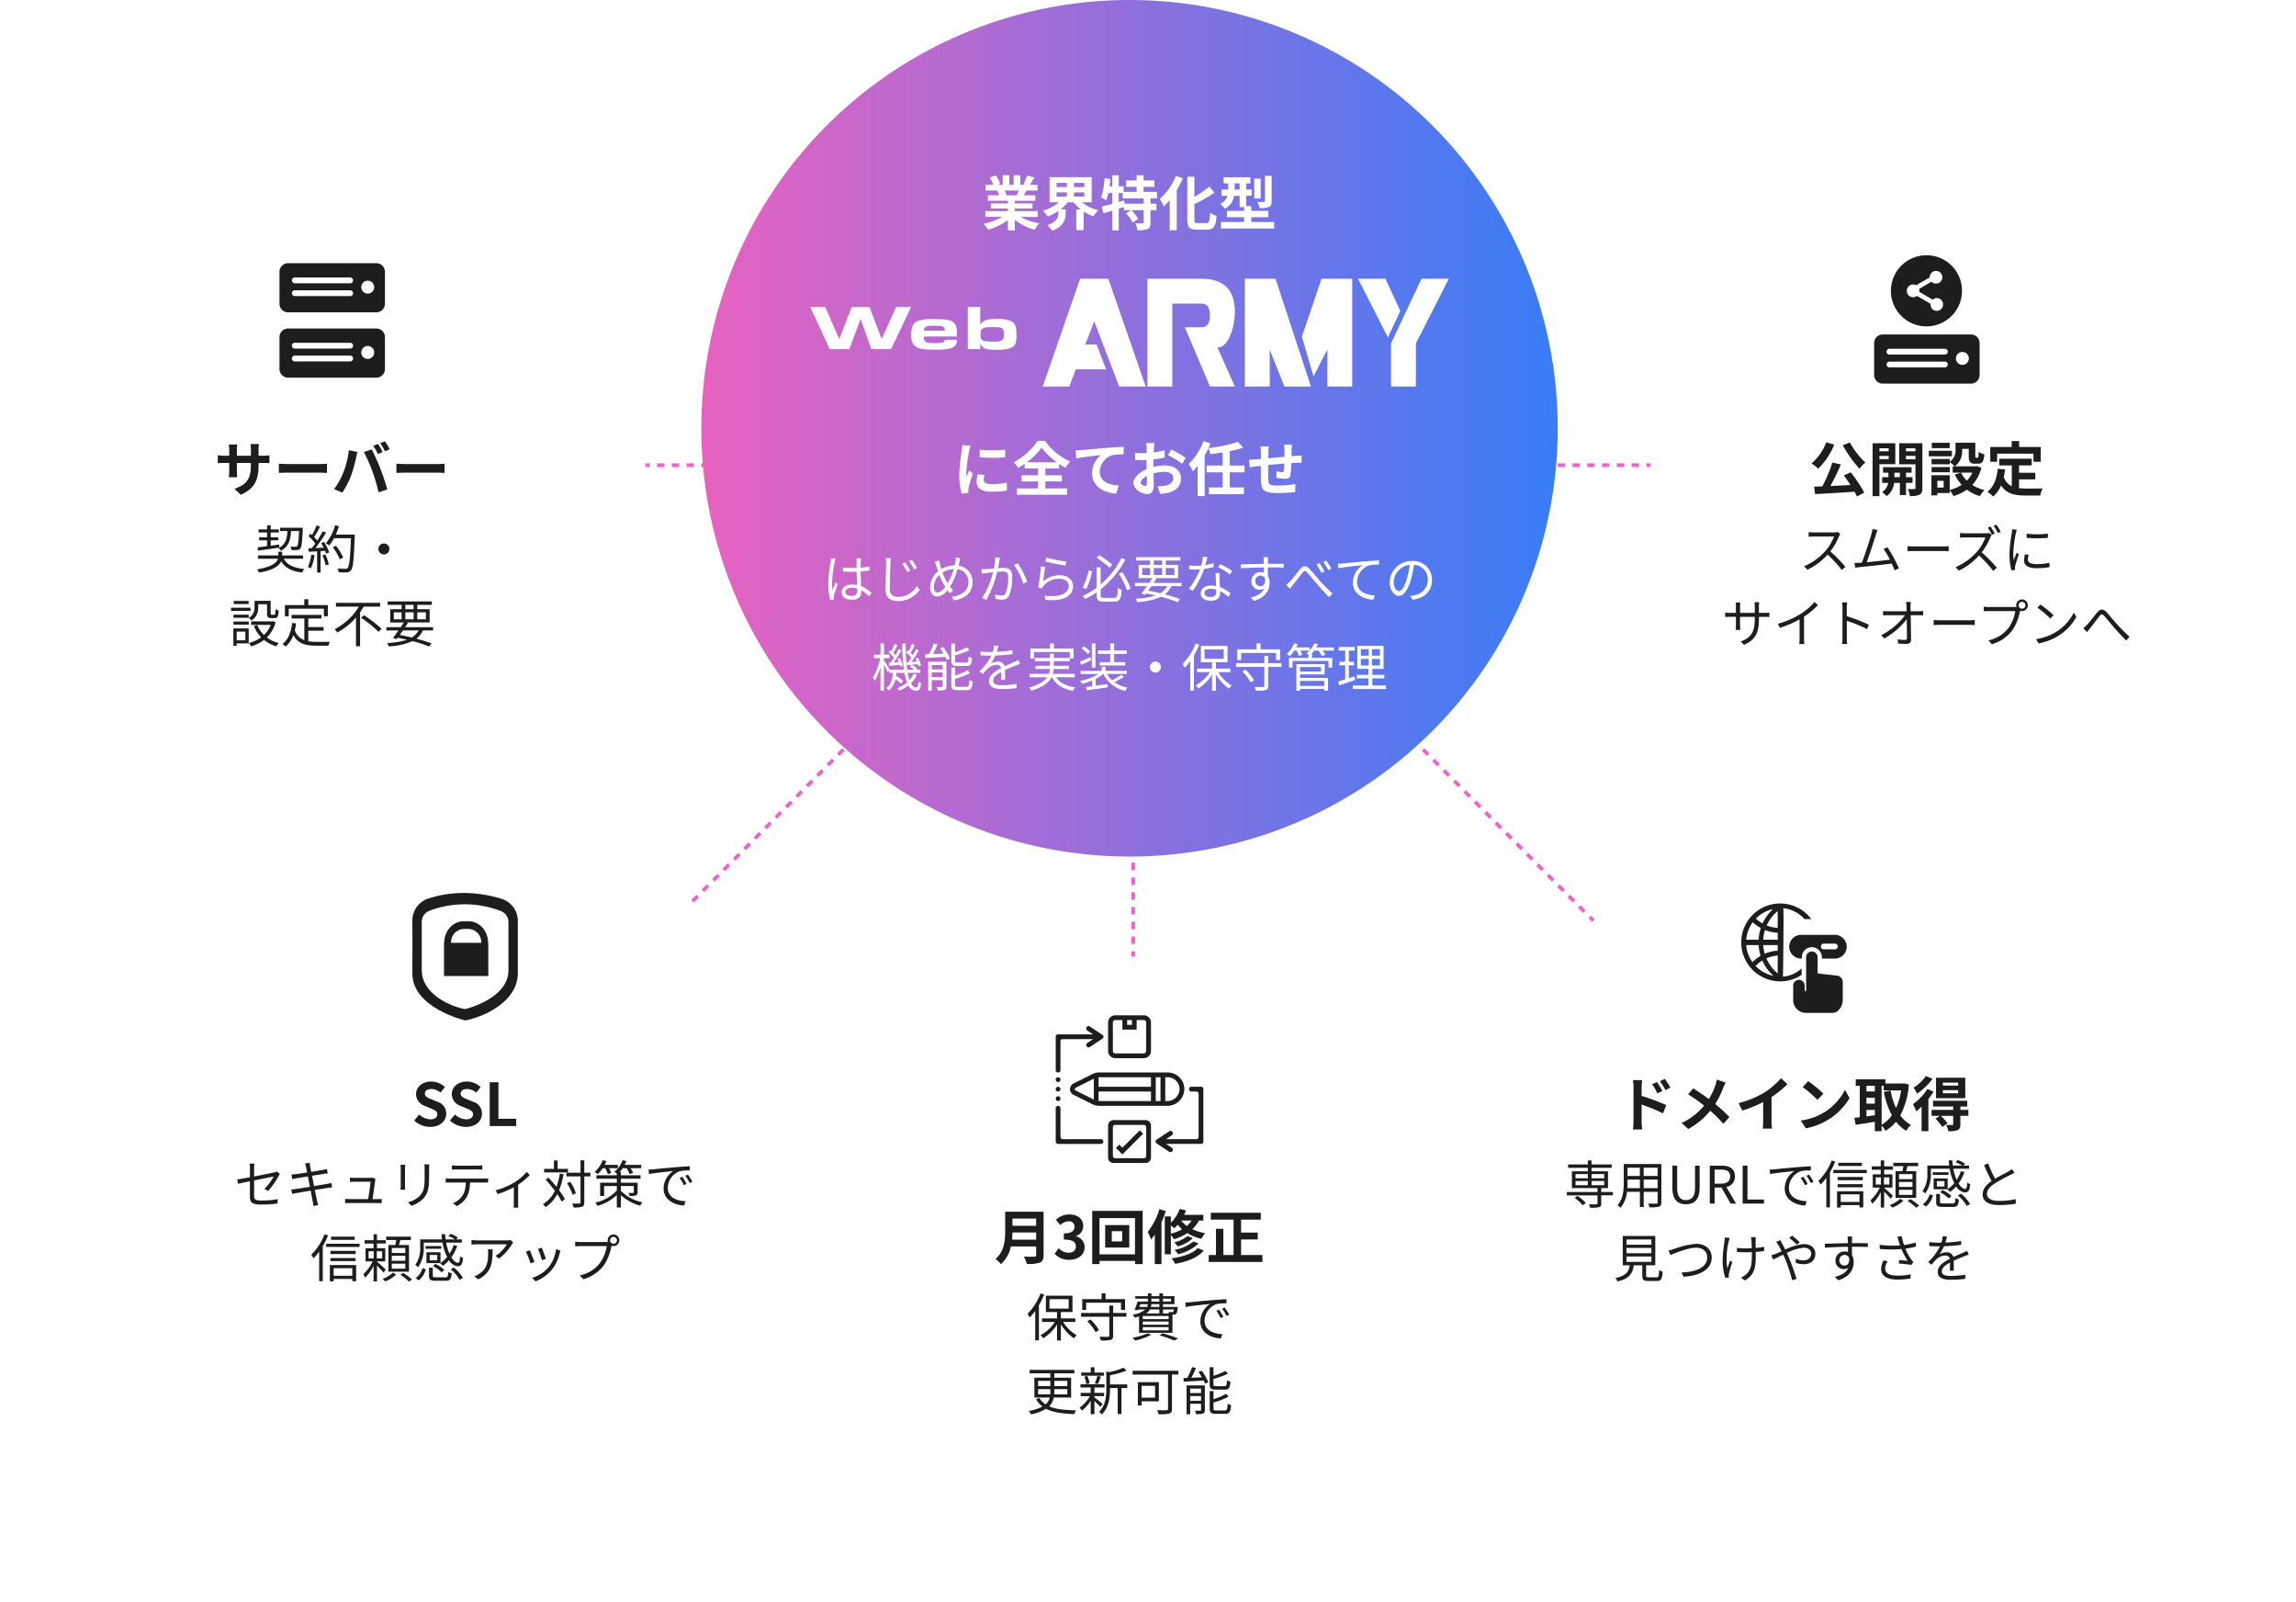 <svg xmlns="http://www.w3.org/2000/svg" width="622" height="434"><defs><clipPath id="clip-path"><path id="長方形_24598" fill="#fff" stroke="#848484" stroke-width="1" d="M0 0h40v40H0z" data-name="長方形 24598" transform="translate(1738 -2924)"/></clipPath><clipPath id="clip-path-2"><path id="長方形_24595" fill="#1d1d1f" d="M0 0h28.571v31.001H0z" data-name="長方形 24595"/></clipPath><clipPath id="clip-path-3"><path id="長方形_24602" fill="#fff" stroke="#848484" stroke-width="1" d="M0 0h40v40H0z" data-name="長方形 24602" transform="translate(2595 -2885)"/></clipPath><clipPath id="clip-path-4"><path id="長方形_24593" fill="#1d1d1f" d="M0 0h28.571v34.759H0z" data-name="長方形 24593"/></clipPath><clipPath id="clip-path-5"><path id="長方形_24604" fill="#fff" stroke="#848484" stroke-width="1" d="M0 0h40v40H0z" data-name="長方形 24604" transform="translate(1845 -2894)"/></clipPath><clipPath id="clip-path-6"><path id="パス_159926" fill="#1d1d1f" d="M10.482 13.489a3.564 3.564 0 0 1 3.354-3.736h1.472a3.564 3.564 0 0 1 3.354 3.736v.03h-8.18Zm3.354-5.8c-2.872 0-5.208 2.6-5.208 5.8v.03h-.055v8.991h12v-8.99h-.055v-.03c0-3.2-2.336-5.8-5.208-5.8ZM2.542 20.917V7.805A3.191 3.191 0 0 1 4.6 4.829a27.054 27.054 0 0 1 19.331.057 3.173 3.173 0 0 1 2.1 2.99v13.041c0 7.829-11.744 10.54-11.744 10.54C10.4 30.8 2.542 27.4 2.542 20.917M13.869 0a31.474 31.474 0 0 0-9.474 1.48A6.266 6.266 0 0 0 0 7.45s.048 10.693 0 14.257c-.124 9.443 14.285 12.82 14.285 12.82 4.732-.794 14.285-4.931 14.285-12.82V7.566a6.25 6.25 0 0 0-4.423-5.979A34.941 34.941 0 0 0 13.988 0Z" data-name="パス 159926" transform="translate(0 -.001)"/></clipPath><clipPath id="clip-path-7"><path id="長方形_24601" fill="#1d1d1f" stroke="#848484" stroke-width="1" d="M0 0h40v40H0z" data-name="長方形 24601" transform="translate(2361 -2901)"/></clipPath><clipPath id="clip-path-8"><path id="長方形_24594" fill="#1d1d1f" d="M0 0h28.571v29.634H0z" data-name="長方形 24594"/></clipPath><clipPath id="clip-path-9"><path id="長方形_24600" fill="#1d1d1f" stroke="#848484" stroke-width="1" d="M0 0h56v56H0z" data-name="長方形 24600" transform="translate(2012 -2877)"/></clipPath><clipPath id="clip-path-10"><path id="長方形_19624" fill="#1d1d1f" d="M0 0h40v40H0z" data-name="長方形 19624"/></clipPath><clipPath id="clip-path-11"><path id="長方形_24639" fill="#fff" stroke="#848484" stroke-width="1" d="M0 0h182v40H0z" data-name="長方形 24639" transform="translate(744)"/></clipPath><filter id="楕円形_477" width="190" height="190" x="0" y="36" filterUnits="userSpaceOnUse"><feOffset dx="5" dy="5"/><feGaussianBlur result="blur" stdDeviation="5"/><feFlood flood-color="#bebebe" flood-opacity=".2"/><feComposite in2="blur" operator="in"/><feComposite in="SourceGraphic"/></filter><filter id="楕円形_481" width="190" height="190" x="432" y="36" filterUnits="userSpaceOnUse"><feOffset dx="5" dy="5"/><feGaussianBlur result="blur-2" stdDeviation="5"/><feFlood flood-color="#bebebe" flood-opacity=".2"/><feComposite in2="blur-2" operator="in"/><feComposite in="SourceGraphic"/></filter><filter id="楕円形_482" width="190" height="190" x="36" y="208" filterUnits="userSpaceOnUse"><feOffset dx="5" dy="5"/><feGaussianBlur result="blur-3" stdDeviation="5"/><feFlood flood-color="#bebebe" flood-opacity=".2"/><feComposite in2="blur-3" operator="in"/><feComposite in="SourceGraphic"/></filter><filter id="楕円形_480" width="190" height="190" x="396" y="208" filterUnits="userSpaceOnUse"><feOffset dx="5" dy="5"/><feGaussianBlur result="blur-4" stdDeviation="5"/><feFlood flood-color="#bebebe" flood-opacity=".2"/><feComposite in2="blur-4" operator="in"/><feComposite in="SourceGraphic"/></filter><filter id="楕円形_479" width="190" height="190" x="216" y="244" filterUnits="userSpaceOnUse"><feOffset dx="5" dy="5"/><feGaussianBlur result="blur-5" stdDeviation="5"/><feFlood flood-color="#bebebe" flood-opacity=".2"/><feComposite in2="blur-5" operator="in"/><feComposite in="SourceGraphic"/></filter><linearGradient id="linear-gradient" x2="1" y1="1" y2="1" gradientUnits="objectBoundingBox"><stop offset="0" stop-color="#e862c0"/><stop offset="1" stop-color="#377df8"/></linearGradient></defs><g id="グループ_87646" data-name="グループ 87646" transform="translate(-518 -2241)"><g id="グループ_67734" data-name="グループ 67734" transform="translate(-16 -97)"><path id="パス_159922" fill="none" stroke="#ef62c9" stroke-dasharray="2 2" stroke-width="1" d="M624 2464h430" data-name="パス 159922"/><g id="グループ_67733" data-name="グループ 67733" transform="translate(-1193 5173)"><g filter="url(#楕円形_477)" transform="translate(1727 -2835)"><circle id="楕円形_477-2" cx="80" cy="80" r="80" fill="#fff" data-name="楕円形 477" transform="translate(10 46)"/></g><path id="パス_162210" fill="#1d1d1f" d="M-19.952-7.072V-7.6h1.184c.848 0 1.408.016 1.76.048V-9.68a9.481 9.481 0 0 1-1.76.112h-1.184v-1.68a10.08 10.08 0 0 1 .112-1.488h-2.288a10.559 10.559 0 0 1 .1 1.488v1.68h-3.792v-1.584a9.779 9.779 0 0 1 .1-1.44H-28c.048.48.1.976.1 1.44v1.584h-1.36a10.393 10.393 0 0 1-1.728-.144v2.176c.352-.032.928-.064 1.728-.064h1.36v2.176a12.94 12.94 0 0 1-.1 1.68h2.24c-.016-.32-.064-.976-.064-1.68V-7.6h3.792v.608c0 3.936-1.36 5.312-4.448 6.384l1.712 1.616c3.856-1.696 4.816-4.108 4.816-8.08Zm5.5-.336V-4.9c.592-.048 1.664-.08 2.576-.08h8.596c.672 0 1.488.064 1.872.08v-2.508c-.416.032-1.12.1-1.872.1h-8.592c-.828-.004-2-.052-2.576-.1Zm26.852-5.36-1.264.528a20.241 20.241 0 0 1 1.248 2.224l1.28-.56c-.304-.592-.864-1.6-1.264-2.192Zm1.888-.72-1.264.528a16.675 16.675 0 0 1 1.28 2.192l1.28-.544a25.025 25.025 0 0 0-1.296-2.176ZM2.992-4.976A19.277 19.277 0 0 1 .5-.528l2.24.944A22 22 0 0 0 5.1-4.16a37.252 37.252 0 0 0 1.36-4.816c.064-.352.24-1.136.384-1.6l-2.336-.48a23.054 23.054 0 0 1-1.516 6.08Zm7.9-.336A49.438 49.438 0 0 1 12.56.336l2.368-.768a78.05 78.05 0 0 0-1.856-5.584c-.608-1.552-1.712-4.016-2.368-5.248l-2.128.688A44.821 44.821 0 0 1 10.9-5.312Zm6.5-2.1V-4.9c.592-.048 1.664-.08 2.576-.08h8.592c.672 0 1.488.064 1.872.08v-2.508c-.416.032-1.12.1-1.872.1h-8.592c-.832-.004-2-.052-2.576-.1Z" data-name="パス 162210" transform="translate(1817 -2702)"/><path id="パス_162211" fill="#1d1d1f" d="M-8.974-10.164c-.14 2.786-.28 3.836-.518 4.1a.506.506 0 0 1-.448.154c-.224 0-.77 0-1.372-.056a2.3 2.3 0 0 1 .294.938 13.609 13.609 0 0 0 1.526 0 1.022 1.022 0 0 0 .84-.406c.364-.434.518-1.694.672-5.194.014-.126.014-.434.014-.434h-6.16v.9h2c-.14 2.226-.56 3.71-2.422 4.606a2.752 2.752 0 0 1 .616.728c2.1-1.036 2.6-2.772 2.786-5.334ZM-20.1-4.858c1.54-.21 3.682-.5 5.754-.826l-.014-.84c-.77.112-1.554.224-2.31.322v-1.456h2.058v-.826h-2.058v-1.3h2.226v-.826h-2.226v-1.106h-.98v1.106h-2.31v.826h2.31v1.3h-2.128v.826h2.128v1.582c-.966.126-1.848.238-2.548.322ZM-7.9-2.66v-.9h-5.656v-1.004h-1.036v1.008h-5.474v.9h5.366c-.35 1.05-1.6 2.2-5.684 2.87a3.871 3.871 0 0 1 .6.868c3.92-.658 5.418-1.848 5.95-3.066 1.064 1.82 2.884 2.7 5.656 3.066a3.755 3.755 0 0 1 .646-.97C-10.36-.14-12.208-.966-13.118-2.66Zm2.212-1.12a10.061 10.061 0 0 1-.91 3.332 3.636 3.636 0 0 1 .812.392 12.321 12.321 0 0 0 .994-3.556Zm3.038.2a13.943 13.943 0 0 1 .9 2.716l.826-.28a12.128 12.128 0 0 0-.938-2.688ZM-3-6.9a13.09 13.09 0 0 1 .69 1.244c-.77.028-1.54.07-2.24.1a45.217 45.217 0 0 0 2.9-4.172l-.9-.392a30.728 30.728 0 0 1-1.5 2.548 9.853 9.853 0 0 0-.85-.968 25.192 25.192 0 0 0 1.6-2.814l-.924-.35A19.109 19.109 0 0 1-5.474-9.1c-.14-.126-.28-.252-.42-.364l-.532.686a12.718 12.718 0 0 1 1.834 2A13.748 13.748 0 0 1-5.53-5.53c-.322.014-.644.028-.924.028l.084.938 2.282-.112v5.768h.938v-5.824l1.218-.07a4.831 4.831 0 0 1 .266.8L-.84-4.4a11.967 11.967 0 0 0-1.386-2.838Zm9.1-2.3H.966a17.783 17.783 0 0 0 .854-2.28l-1.05-.238a12.309 12.309 0 0 1-2.492 4.844 7.382 7.382 0 0 1 .91.616 11.081 11.081 0 0 0 1.3-1.96h4.594c-.21 5.46-.448 7.588-.91 8.064a.687.687 0 0 1-.6.21c-.35 0-1.2 0-2.142-.084A2.382 2.382 0 0 1 1.764.994a16.377 16.377 0 0 0 2.156.028 1.44 1.44 0 0 0 1.162-.56c.574-.686.77-2.856 1.022-9.128ZM2.968-2.982a14.156 14.156 0 0 0-1.96-3.192l-.84.406a14.99 14.99 0 0 1 1.89 3.262ZM14-6.8a1.476 1.476 0 0 0-1.484 1.48A1.476 1.476 0 0 0 14-3.836a1.476 1.476 0 0 0 1.484-1.484A1.476 1.476 0 0 0 14-6.8ZM-22.652 8.772h-4.032v.84h4.032Zm.518 1.834h-5.278v.854h5.278Zm-1.4 6.468v2.352h-2.338v-2.352Zm.91-.854h-4.158v4.69h.91v-.644h3.248Zm-4.13-1.036h4.144v-.84h-4.144Zm0-1.862h4.144V12.5h-4.144Zm6.706-3.668h2.394v2.492c0 .994.252 1.26 1.106 1.26h.966c.742 0 .994-.406 1.078-2.044a2.311 2.311 0 0 1-.868-.378c-.028 1.344-.084 1.526-.336 1.526h-.7c-.224 0-.266-.056-.266-.364V8.73h-4.368v1.68a3.229 3.229 0 0 1-1.558 2.982 5.066 5.066 0 0 1 .756.686 4.1 4.1 0 0 0 1.792-3.654Zm4.032 4.606-.182.042h-5.754v.952h5.292a7.455 7.455 0 0 1-1.834 2.73 7.835 7.835 0 0 1-1.806-2.7l-.924.28a9.446 9.446 0 0 0 1.96 3.052 9.524 9.524 0 0 1-3.3 1.54 3.627 3.627 0 0 1 .56.91 10.714 10.714 0 0 0 3.514-1.736 9.541 9.541 0 0 0 3.332 1.722 4.458 4.458 0 0 1 .672-.882 8.889 8.889 0 0 1-3.22-1.512 9.085 9.085 0 0 0 2.366-4.13Zm4.228-3.388h9.534v2.044h1.064V9.892h-5.292V8.3H-7.56v1.6h-5.25v3.024h1.022Zm5.306 5.95h4.144v-.966h-4.144v-2.324h3.57v-.98h-8.106v.98h3.472V19.4a4.2 4.2 0 0 1-2.576-2.7 17.671 17.671 0 0 0 .336-1.862l-1.064-.1c-.308 2.506-1.064 4.494-2.618 5.7a5.434 5.434 0 0 1 .854.7 7.67 7.67 0 0 0 2.086-3.122c1.274 2.366 3.36 2.87 6.258 2.87h3.248a3.068 3.068 0 0 1 .392-1.05c-.672.014-3.08.014-3.584.014a12.78 12.78 0 0 1-2.268-.168Zm19.46-6.51V9.276H1.022v1.036H7.21a16.242 16.242 0 0 1-6.538 6.1 7.16 7.16 0 0 1 .7.91 17.952 17.952 0 0 0 5.068-4.07v7.784h1.106v-9.184c.35-.518.686-1.022.994-1.54Zm-5.152 3.01a31.24 31.24 0 0 1 4.718 3.808l.826-.8a31.953 31.953 0 0 0-4.77-3.68Zm15.582 3.43a4.994 4.994 0 0 1-1.862 1.918 70.252 70.252 0 0 0-3.262-.7c.28-.378.574-.8.868-1.218Zm-6.72-4.9H18.8v1.89h-2.112Zm3.112-2.03h2.25V11H19.8Zm5.572 2.03v1.89h-2.328v-1.89Zm-5.572 1.89v-1.89h2.25v1.89Zm7.532 3.01v-.868H19.74a34.4 34.4 0 0 0 .784-1.19l-.378-.1h6.244V11h-3.346V9.822h3.934V8.9H15.022v.924H18.8V11h-3.092v3.6h3.682c-.252.406-.546.84-.84 1.288h-3.864v.868h3.262c-.532.742-1.05 1.47-1.484 2.016l.98.336.294-.378q1.281.252 2.52.546a19.317 19.317 0 0 1-5.376.882 2.727 2.727 0 0 1 .392.9 17.206 17.206 0 0 0 6.468-1.414 37.758 37.758 0 0 1 4.522 1.456l.63-.84c-1.078-.406-2.506-.854-4.1-1.274a5.758 5.758 0 0 0 1.764-2.226Z" data-name="パス 162211" transform="translate(1817 -2681)"/><g id="マスクグループ_5142" clip-path="url(#clip-path)" data-name="マスクグループ 5142" transform="translate(59 156)"><g id="グループ_67720" clip-path="url(#clip-path-2)" data-name="グループ 67720" transform="translate(1743.714 -2919.714)"><path id="パス_159910" fill="#1d1d1f" d="M26.24 0H2.331A2.331 2.331 0 0 0 0 2.331v8.648a2.331 2.331 0 0 0 2.331 2.331H26.24a2.331 2.331 0 0 0 2.331-2.331V2.331A2.331 2.331 0 0 0 26.24 0m-7.079 8.912H4.14a.782.782 0 1 1 0-1.564h15.021a.782.782 0 1 1 0 1.564m0-3.474H4.14a.782.782 0 1 1 0-1.564h15.021a.782.782 0 1 1 0 1.564m5.682 2.527a1.749 1.749 0 1 1 .544-2.412 1.748 1.748 0 0 1-.544 2.412m1.4 9.726H2.331A2.331 2.331 0 0 0 0 20.022v8.648A2.331 2.331 0 0 0 2.331 31H26.24a2.331 2.331 0 0 0 2.331-2.331v-8.647a2.331 2.331 0 0 0-2.331-2.331M19.161 26.6H4.14a.782.782 0 1 1 0-1.564h15.021a.782.782 0 1 1 0 1.564m0-3.474H4.14a.782.782 0 1 1 0-1.564h15.021a.782.782 0 1 1 0 1.564m5.682 2.527a1.749 1.749 0 1 1 .544-2.412 1.748 1.748 0 0 1-.544 2.412" data-name="パス 159910"/></g></g></g><g id="グループ_67729" data-name="グループ 67729" transform="translate(-1532 5173)"><g filter="url(#楕円形_481)" transform="translate(2066 -2835)"><circle id="楕円形_481-2" cx="80" cy="80" r="80" fill="#fff" data-name="楕円形 481" transform="translate(442 46)"/></g><path id="パス_162207" fill="#1d1d1f" d="M-22.768-12.384a33.272 33.272 0 0 0 4.512 6.336 9.849 9.849 0 0 1 1.6-1.664 21.506 21.506 0 0 1-4.208-5.456Zm-4.5-.816a13.682 13.682 0 0 1-3.984 5.712 12.371 12.371 0 0 1 1.824 1.424 19.479 19.479 0 0 0 4.336-6.512Zm4.768 8.976a44.44 44.44 0 0 1 1.808 2.592c-1.856.1-3.728.192-5.456.272A60 60 0 0 0-23.3-7.2l-2.288-.528a39.131 39.131 0 0 1-2.732 6.464l-2.224.08.256 2C-27.472.688-23.44.448-19.6.192a10.881 10.881 0 0 1 .656 1.28l1.984-1.04a36.693 36.693 0 0 0-3.68-5.52Zm12.16-7.36v.816h-2.512v-.816Zm-2.512 2.928v-.864h2.512v.864Zm4.3 1.376v-5.664H-14.7V1.392h1.856V-7.28ZM-8.8-3.76v-1.2h1.488v1.2Zm4.912 1.552V-3.76h-1.76v-1.2h1.5v-1.5h-7.728v1.5h1.456v1.2h-1.68v1.552h1.616a3.749 3.749 0 0 1-1.632 2.5A7.2 7.2 0 0 1-10.9 1.376a5.212 5.212 0 0 0 2.052-3.584h1.536v3.3h1.664v-3.3ZM-5.68-8.624v-.9h2.592v.9Zm2.592-2.96v.816H-5.68v-.816Zm1.872-1.36h-6.272v5.7h4.4v6.4c0 .224-.08.32-.336.32-.24.016-1.024.016-1.744-.016a6.766 6.766 0 0 1 .576 1.888A5.687 5.687 0 0 0-1.968.976c.576-.3.752-.832.752-1.808Zm7.392-.112H1.344v1.44h4.832Zm.608 2.144H.528v1.5h6.256ZM6.208-6.5H1.28v1.424h4.928Zm6.112 1.52a7.587 7.587 0 0 1-1.5 2.16 7.884 7.884 0 0 1-1.552-2.16ZM4.544-.944h-1.7v-1.84h1.7Zm8.976-5.824-.32.08H7.568a5.065 5.065 0 0 0 1.984-4.464v-.272h1.792v1.936c0 1.584.368 2.08 1.648 2.08h.928c1.072 0 1.488-.56 1.648-2.544a5.428 5.428 0 0 1-1.552-.672c-.016 1.392-.08 1.6-.288 1.6h-.4c-.176 0-.208-.048-.208-.5V-13.1H7.76v1.9a3.6 3.6 0 0 1-1.552 3.28v-.768H1.28v1.456h4.928v-.608a8.483 8.483 0 0 1 1.328 1.152h-.544v1.712h2.224l-1.632.528a11.127 11.127 0 0 0 1.84 2.768A10.489 10.489 0 0 1 6.192-.3v-3.988h-4.96v5.456h1.616V.544h3.344v-.816a8.055 8.055 0 0 1 .992 1.648 12.924 12.924 0 0 0 3.664-1.744 11.151 11.151 0 0 0 3.52 1.744A8.2 8.2 0 0 1 15.6-.272a10.925 10.925 0 0 1-3.3-1.376A10.8 10.8 0 0 0 14.768-6.3Zm5.52-3.36h9.84v2.192h1.968v-4h-5.856v-1.6h-2.016v1.6h-5.808v4h1.872Zm5.936 6.976h4.4v-1.792h-4.4v-2H28.4v-1.808h-8.8v1.808h3.408V-1.3a4.307 4.307 0 0 1-2.176-2.512c.144-.64.256-1.312.352-2.032L19.2-6.032C18.912-3.3 18.128-1.088 16.4.192a11.651 11.651 0 0 1 1.568 1.3A8.019 8.019 0 0 0 20.1-1.536c1.468 2.272 3.66 2.752 6.6 2.752h4a7.115 7.115 0 0 1 .676-1.936c-1.072.048-3.712.048-4.576.048a16.532 16.532 0 0 1-1.824-.1Z" data-name="パス 162207" transform="translate(2588 -2702)"/><path id="パス_162206" fill="#1d1d1f" d="m-23.45-9.366-.714-.546a3.834 3.834 0 0 1-1.05.112h-5.4c-.42 0-1.218-.056-1.414-.084v1.274c.154-.014.924-.07 1.414-.07h5.46a12.319 12.319 0 0 1-2.324 3.892A16.009 16.009 0 0 1-33.25-.63l.9.938a17.748 17.748 0 0 0 5.46-4.088A32.325 32.325 0 0 1-23.044.378l.98-.84a38.836 38.836 0 0 0-4.088-4.186A17.719 17.719 0 0 0-23.8-8.75a4.016 4.016 0 0 1 .35-.616Zm10.108-1.078-1.4-.28a8.808 8.808 0 0 1-.266 1.344c-.392 1.372-1.82 5.852-2.6 7.784-.252.014-.49.028-.7.042-.406.014-.882.028-1.3.014l.21 1.3c.406-.056.812-.126 1.162-.154a318.7 318.7 0 0 0 8.722-.966c.322.686.588 1.33.77 1.834l1.176-.532a39.445 39.445 0 0 0-3.108-5.7l-1.05.476a19.883 19.883 0 0 1 1.708 2.87c-1.54.21-4.228.5-6.286.7.7-1.82 2.086-6.118 2.492-7.434.176-.584.33-.948.47-1.298Zm8.12 4.382v1.372c.434-.042 1.176-.07 1.946-.07H4.41c.63 0 1.218.056 1.5.07v-1.372c-.308.028-.812.07-1.512.07h-7.674c-.784 0-1.524-.042-1.946-.07Zm22.47-5.338-.742.322a18.122 18.122 0 0 1 1.12 1.932l.756-.336a19.134 19.134 0 0 0-1.134-1.918Zm1.582-.49-.728.322a16.155 16.155 0 0 1 1.148 1.922l.756-.336a17.53 17.53 0 0 0-1.176-1.904Zm-1.26 2.776-.714-.546a3.834 3.834 0 0 1-1.05.112H10.4c-.42 0-1.218-.056-1.414-.084v1.26c.154-.014.924-.07 1.414-.07h5.46a12.376 12.376 0 0 1-2.324 3.906A16.009 16.009 0 0 1 7.77-.378l.9.938a17.79 17.79 0 0 0 5.46-4.1A32.383 32.383 0 0 1 17.976.63l.98-.854A40.149 40.149 0 0 0 14.868-4.4a17.508 17.508 0 0 0 2.352-4.112 4.581 4.581 0 0 1 .35-.602Zm9.464-.336v1.12a32.908 32.908 0 0 0 5.754 0v-1.134a23.953 23.953 0 0 1-5.754.014Zm.546 5.7-1.008-.1a7.524 7.524 0 0 0-.238 1.65c0 1.316 1.05 2.1 3.4 2.1a18.972 18.972 0 0 0 3.5-.294l-.028-1.176a15.444 15.444 0 0 1-3.472.364c-1.9 0-2.366-.616-2.366-1.26a4.889 4.889 0 0 1 .212-1.286Zm-3.22-6.776-1.246-.112a6.127 6.127 0 0 1-.1.994 39.379 39.379 0 0 0-.63 5.614A17.627 17.627 0 0 0 22.9.462l1.008-.07C23.9.252 23.884.056 23.87-.1a2.7 2.7 0 0 1 .07-.63 28.572 28.572 0 0 1 .994-3.136l-.588-.448a77.969 77.969 0 0 0-.812 2.044 15.354 15.354 0 0 1-.126-1.96 32.509 32.509 0 0 1 .7-5.362c.056-.25.182-.698.252-.936Zm-69.86 24.1v-.5h1.54c.616 0 1.134.028 1.288.042v-1.18a10.294 10.294 0 0 1-1.288.07h-1.54v-1.75a10.614 10.614 0 0 1 .07-1.148h-1.26a7.805 7.805 0 0 1 .07 1.148v1.75h-3.99v-1.792a8.641 8.641 0 0 1 .07-1.022h-1.246a8.646 8.646 0 0 1 .056 1.022v1.792h-1.512a10.264 10.264 0 0 1-1.4-.1v1.218c.168-.014.8-.056 1.4-.056h1.512v2.268c0 .532-.042 1.134-.056 1.274h1.232c-.014-.14-.056-.756-.056-1.274V13.07h3.99v.588c0 3.92-1.274 5.124-3.822 6.1l.938.882c3.204-1.424 4.004-3.34 4.004-7.066Zm5.124 1.372.56 1.092a27.654 27.654 0 0 0 5.334-2.282v5.18a12.987 12.987 0 0 1-.084 1.5h1.372a10.564 10.564 0 0 1-.084-1.5v-5.908A22.9 22.9 0 0 0-29.5 9.906l-.938-.868a16.681 16.681 0 0 1-3.822 3.29 23.143 23.143 0 0 1-6.116 2.618Zm17.514 3.822a12.336 12.336 0 0 1-.1 1.652h1.362a16.74 16.74 0 0 1-.084-1.652c0-.406 0-2.52-.014-4.62A36.7 36.7 0 0 1-16.2 16.4l.476-1.19A44.746 44.746 0 0 0-21.7 12.9v-2.28c0-.42.056-1.022.1-1.456h-1.372a8.836 8.836 0 0 1 .112 1.456Zm18.522-9.73h-1.3a11.616 11.616 0 0 1 .126 1.176c.014.322.028.8.042 1.358h-5.1a12.7 12.7 0 0 1-1.288-.084v1.19a19.7 19.7 0 0 1 1.316-.042h4.606a17.622 17.622 0 0 1-6.44 5.39l.812.91a19.452 19.452 0 0 0 6.118-5.25c.028 1.876.042 3.962.042 5.082 0 .378-.112.56-.518.56A13.245 13.245 0 0 1-7.9 19.16l.1 1.148c.686.056 1.512.084 2.24.084.84 0 1.274-.392 1.274-1.12-.014-1.75-.056-4.536-.1-6.636h2.226c.336 0 .826.014 1.148.028v-1.176c-.28.028-.826.084-1.19.084H-4.4c-.014-.56-.028-1.036-.028-1.358a8.305 8.305 0 0 1 .088-1.176Zm6.188 4.9v1.372c.434-.042 1.176-.07 1.946-.07h7.686c.63 0 1.218.056 1.5.07v-1.372c-.308.028-.812.07-1.512.07H3.794c-.784 0-1.526-.042-1.946-.07Zm23-3.99a.931.931 0 1 1 .924.924.935.935 0 0 1-.922-.924Zm-.644 0a1.578 1.578 0 0 0 .07.448c-.168.014-.322.014-.448.014H16.8a10.8 10.8 0 0 1-1.4-.1v1.246c.364-.014.84-.042 1.4-.042h7.154a10.478 10.478 0 0 1-1.834 4.566 9.218 9.218 0 0 1-5.46 3.36l.952 1.05a10.6 10.6 0 0 0 5.516-3.738 13.677 13.677 0 0 0 2.086-5.166.722.722 0 0 0 .028-.154 1.692 1.692 0 0 0 .532.084 1.575 1.575 0 1 0-1.568-1.568Zm6.552-.21-.8.854a29.076 29.076 0 0 1 3.486 2.926l.882-.882a30.656 30.656 0 0 0-3.566-2.898Zm-1.2 9.38.742 1.148a15.346 15.346 0 0 0 5.5-2.17 13.988 13.988 0 0 0 4.7-4.984l-.672-1.19a13.188 13.188 0 0 1-4.676 5.152 14.456 14.456 0 0 1-5.596 2.044Zm12.81-2.954 1.036 1.05c.21-.294.532-.714.826-1.078.714-.868 1.848-2.408 2.506-3.234.49-.588.756-.686 1.358-.042.644.728 1.708 2.072 2.618 3.108.966 1.092 2.24 2.52 3.29 3.514l.9-1.022c-1.26-1.12-2.646-2.576-3.5-3.514-.9-.966-1.96-2.352-2.814-3.206-.924-.938-1.638-.8-2.464.154-.826.994-2 2.59-2.744 3.346a9.778 9.778 0 0 1-1.014.924Z" data-name="パス 162206" transform="translate(2588 -2681)"/><g id="マスクグループ_5146" clip-path="url(#clip-path-3)" data-name="マスクグループ 5146" transform="translate(-27 117)"><g id="グループ_67718" clip-path="url(#clip-path-4)" data-name="グループ 67718" transform="translate(2600.714 -2882.857)"><path id="パス_159908" fill="#1d1d1f" d="M26.24 21.449H2.331A2.331 2.331 0 0 0 0 23.78v8.648a2.331 2.331 0 0 0 2.331 2.331H26.24a2.331 2.331 0 0 0 2.331-2.331V23.78a2.331 2.331 0 0 0-2.331-2.331m-7.079 8.911H4.14a.782.782 0 1 1 0-1.564h15.021a.782.782 0 1 1 0 1.564m0-3.474H4.14a.782.782 0 1 1 0-1.564h15.021a.782.782 0 1 1 0 1.564m5.682 2.527A1.748 1.748 0 1 1 25.387 27a1.748 1.748 0 0 1-.544 2.412M14.255 0A9.629 9.629 0 1 0 23.8 9.629 9.585 9.585 0 0 0 14.255 0m2.735 15.063a1.725 1.725 0 0 1-1.717-1.734 1.759 1.759 0 0 1 .01-.187L11.6 11a1.7 1.7 0 0 1-1.057.369 1.734 1.734 0 0 1 0-3.467 1.7 1.7 0 0 1 .842.224l3.67-2.14v-.049a1.717 1.717 0 1 1 1.715 1.729 1.7 1.7 0 0 1-1.224-.519L12.18 9.109a1.708 1.708 0 0 1 .055.8l3.624 2.113a1.7 1.7 0 0 1 1.13-.431 1.734 1.734 0 0 1 0 3.467" data-name="パス 159908"/></g></g></g><g id="グループ_67732" data-name="グループ 67732" transform="translate(-1328 5345)"><path id="パス_159923" fill="none" stroke="#ef62c9" stroke-dasharray="2 2" stroke-width="1" d="m1996-2709 173.586-174.518" data-name="パス 159923"/><path id="パス_159924" fill="none" stroke="#ef62c9" stroke-dasharray="2 2" stroke-width="1" d="M2169.586-2709 1996-2883.518" data-name="パス 159924" transform="translate(172.414)"/><g filter="url(#楕円形_482)" transform="translate(1862 -3007)"><circle id="楕円形_482-2" cx="80" cy="80" r="80" fill="#fff" data-name="楕円形 482" transform="translate(46 218)"/></g><path id="パス_162209" fill="#1d1d1f" d="M-9.464.224c2.736 0 4.352-1.648 4.352-3.584A3.271 3.271 0 0 0-7.5-6.576l-1.552-.656c-1.008-.4-1.84-.7-1.84-1.552 0-.784.656-1.248 1.7-1.248a3.777 3.777 0 0 1 2.512.976l1.2-1.488a5.254 5.254 0 0 0-3.712-1.52c-2.4 0-4.1 1.488-4.1 3.424a3.43 3.43 0 0 0 2.4 3.184l1.584.672c1.056.448 1.776.72 1.776 1.6 0 .832-.656 1.36-1.888 1.36a4.658 4.658 0 0 1-3.008-1.312L-13.784-1.5A6.309 6.309 0 0 0-9.464.224Zm9.68 0c2.736 0 4.352-1.648 4.352-3.584a3.271 3.271 0 0 0-2.384-3.216L.632-7.232c-1.008-.4-1.84-.7-1.84-1.552 0-.784.656-1.248 1.7-1.248A3.777 3.777 0 0 1 3-9.056l1.2-1.488a5.254 5.254 0 0 0-3.712-1.52c-2.4 0-4.1 1.488-4.1 3.424a3.43 3.43 0 0 0 2.4 3.184l1.584.672c1.056.448 1.776.72 1.776 1.6 0 .832-.656 1.36-1.888 1.36a4.658 4.658 0 0 1-3.004-1.312L-4.1-1.5A6.309 6.309 0 0 0 .216.224ZM6.664 0h7.184v-1.984H9.032v-9.872H6.664Z" data-name="パス 162209" transform="translate(1988 -2702)"/><path id="パス_162208" fill="#1d1d1f" d="M-58.3-1.806c0 1.386.476 2.058 3.08 2.058a30.1 30.1 0 0 0 4.4-.28l.056-1.2a22.489 22.489 0 0 1-4.368.406c-1.666 0-2.03-.308-2.03-1.274v-4.176c2.478-.5 5.054-1.022 5.292-1.064A13.182 13.182 0 0 1-54.362-4l.98.588a21.31 21.31 0 0 0 2.87-4.074c.1-.182.238-.42.336-.56L-51-8.694a2.835 2.835 0 0 1-.742.252c-.588.126-3.038.63-5.418 1.092v-2.184a7.981 7.981 0 0 1 .1-1.288h-1.33a7.862 7.862 0 0 1 .1 1.288v2.394c-1.484.28-2.814.518-3.444.6l.21 1.162c.574-.126 1.82-.378 3.234-.672Zm15.2-8.092c.042.168.14.714.294 1.47-1.316.21-2.534.392-3.08.448-.448.056-.812.084-1.162.1l.238 1.26c.42-.1.742-.168 1.134-.238.532-.1 1.75-.294 3.08-.5.168.868.364 1.862.56 2.814-1.6.252-3.122.49-3.822.588-.364.056-.91.112-1.232.126l.252 1.218c.294-.084.686-.154 1.232-.252.686-.126 2.184-.378 3.766-.644.266 1.386.49 2.52.546 2.828.1.42.14.84.21 1.316L-39.8.392c-.126-.392-.238-.868-.336-1.274-.07-.322-.294-1.442-.574-2.814 1.372-.21 2.674-.42 3.444-.546.518-.084.966-.154 1.26-.182l-.226-1.176c-.308.084-.7.168-1.246.266-.7.126-2.03.364-3.444.588-.182-.938-.378-1.932-.56-2.8 1.344-.21 2.618-.42 3.262-.518.364-.056.8-.112 1.008-.14l-.238-1.176a8.781 8.781 0 0 1-.994.238c-.588.112-1.876.322-3.234.546-.168-.784-.266-1.358-.294-1.512-.042-.308-.112-.7-.126-.966l-1.26.224a6.559 6.559 0 0 1 .266.95Zm18.83 3.234-.854-.406a2.4 2.4 0 0 1-.7.1h-4.256a9.558 9.558 0 0 1-1.106-.084v1.174c.35-.014.714-.042 1.12-.042h4.452c-.042.8-.448 3.528-.658 4.7h-5.068c-.42 0-.826-.028-1.162-.056v1.166c.406-.028.728-.042 1.162-.042h7.672c.294 0 .812.014 1.064.028V-1.26c-.294.028-.8.042-1.106.042h-1.372c.2-1.288.6-4.06.714-5.012a3.115 3.115 0 0 1 .106-.434Zm14.546-3.962h-1.316a10.043 10.043 0 0 1 .07 1.218V-7.2c0 2.646-.168 3.78-1.162 4.942A6.418 6.418 0 0 1-15.47-.392l.91.966a7.478 7.478 0 0 0 3.332-2.044c1.008-1.2 1.47-2.31 1.47-5.67v-2.268c0-.476.014-.868.042-1.218Zm-6.5.112h-1.274c.028.266.056.756.056 1.008v4.662a9.176 9.176 0 0 1-.07 1.078h1.288a11.382 11.382 0 0 1-.056-1.064v-4.676c.012-.336.04-.742.068-1.008Zm12.642.154v1.16c.35-.028.812-.042 1.274-.042H3.36c.406 0 .9.014 1.3.042v-1.16a10.329 10.329 0 0 1-1.3.084h-5.67a11.646 11.646 0 0 1-1.26-.084ZM-5.25-6.846v1.162c.392-.028.8-.028 1.218-.028h4.2A6.778 6.778 0 0 1-.644-2.24 5.8 5.8 0 0 1-3.29-.1l1.036.77A6.832 6.832 0 0 0 .5-1.89a8.474 8.474 0 0 0 .83-3.822h3.808c.336 0 .784.014 1.092.028v-1.162a7.505 7.505 0 0 1-1.092.07h-9.17a11.191 11.191 0 0 1-1.218-.07ZM8.288-3.612l.532 1.036a26.277 26.277 0 0 0 4.38-1.848V-.14c0 .434-.028 1.008-.056 1.232h1.288a7.379 7.379 0 0 1-.07-1.232v-4.984a17.345 17.345 0 0 0 3.164-2.618l-.868-.84a13.835 13.835 0 0 1-3.332 2.856 19.082 19.082 0 0 1-5.038 2.114Zm19.586-5.8H25.06v-2.278h-.994v2.282h-2.66v.966h6.468ZM25.648-8.12a18.143 18.143 0 0 1-.882 3.584c-.7-.868-1.47-1.75-2.2-2.506l-.728.588a35.432 35.432 0 0 1 2.478 2.982A8.327 8.327 0 0 1 21.07.154a4.761 4.761 0 0 1 .728.8 9.56 9.56 0 0 0 3.164-3.514A16.534 16.534 0 0 1 26.18-.518l.84-.714a16.96 16.96 0 0 0-1.554-2.394 19.83 19.83 0 0 0 1.19-4.354Zm8.3-.238h-1.664v-3.36h-1.022v3.36H27.44v.994h3.822V-.35c0 .252-.1.322-.336.336s-1.008.014-1.89-.014a4.322 4.322 0 0 1 .336 1.078A7.348 7.348 0 0 0 31.7.854c.42-.2.588-.5.588-1.2v-7.018h1.662ZM30-2.828a10.9 10.9 0 0 0-1.54-3.08l-.854.392A12.244 12.244 0 0 1 29.12-2.38Zm7.954-6.762a9.792 9.792 0 0 1 .728 1.624l.91-.336a7.278 7.278 0 0 0-.6-1.288h2.394v-.9H37.8a9.641 9.641 0 0 0 .476-1.022l-.98-.252a8.567 8.567 0 0 1-2.2 3.206 7.57 7.57 0 0 1 .854.574 9.108 9.108 0 0 0 1.316-1.61ZM42.2-4.76h3.5v1.666c0 .14-.042.2-.21.2s-.7.014-1.26-.014a3.573 3.573 0 0 1 .35.826 5.34 5.34 0 0 0 1.694-.14c.364-.154.462-.364.462-.868v-2.58H42.2v-1.078h5.33v-.924H42.2v-.882h-.308a12.6 12.6 0 0 0 .8-1.036h1.058a8.462 8.462 0 0 1 .84 1.6l.91-.322a6.692 6.692 0 0 0-.672-1.274h2.884v-.9h-4.494c.168-.336.322-.672.462-1.036l-1.022-.238a7.244 7.244 0 0 1-2.226 3.178 3.5 3.5 0 0 1 .672.448v.462h-5.53v.924H41.1v1.078h-4.518v3.6h1.078v-2.69h3.44v1.2a11.108 11.108 0 0 1-5.88 3.3 3.235 3.235 0 0 1 .658.868A12.369 12.369 0 0 0 41.1-2.324v3.388h1.1V-2.3A12.6 12.6 0 0 0 47.4.56a6.019 6.019 0 0 1 .658-.91A11.676 11.676 0 0 1 42.2-3.444Zm7.49-4.452.126 1.218c1.512-.322 5.082-.658 6.58-.826a5.687 5.687 0 0 0-2.618 4.732c0 3.122 2.954 4.508 5.544 4.606l.406-1.162c-2.282-.084-4.83-.952-4.83-3.682A4.928 4.928 0 0 1 58.1-8.764a11.726 11.726 0 0 1 2.744-.224v-1.12c-.938.042-2.254.126-3.78.252-2.576.21-5.222.476-6.132.574-.266.028-.714.056-1.246.07Zm9.142 1.946-.714.308a13 13 0 0 1 1.148 1.974l.714-.336a16.617 16.617 0 0 0-1.152-1.946Zm1.526-.588-.686.322a12.976 12.976 0 0 1 1.176 1.96l.728-.35a18.491 18.491 0 0 0-1.222-1.932ZM-29.9 8.954h-6.412v.854h6.412Zm-8.19-.63a15.63 15.63 0 0 1-3.584 5.516 6.934 6.934 0 0 1 .588 1.008A15.007 15.007 0 0 0-39.536 13v8.022h.98V11.5a20.451 20.451 0 0 0 1.428-2.884Zm7.532 9.17v2.058h-5.072v-2.058Zm-6.076 3.57h1.008v-.658h5.068v.616h1.036v-4.368h-7.112Zm.154-5.488h6.8v-.84h-6.8Zm6.832-2.772h-6.832v.854h6.832Zm-7.98-1.932v.868h9.044v-.868Zm21.428 2.506h-3.654V12.02h3.654Zm0 2.1h-3.654v-1.344h3.654Zm0 2.156h-3.654v-1.372h3.654Zm-4.592-6.412v7.224h5.592v-7.224h-2.73c.126-.42.252-.9.392-1.358h2.856v-.91h-6.706v.91h2.73a11.084 11.084 0 0 1-.266 1.358Zm-5.362 1.68h1.4v1.932h-1.4Zm3.682 1.932h-1.456V12.9h1.456Zm.966 3.052c-.35-.35-1.862-1.75-2.366-2.156v-.07h2.24v-3.584h-2.24v-1.26h2.372v-.91h-2.37V8.31h-.924v1.6h-2.436v.91h2.436v1.26h-2.17v3.58h1.918a11.245 11.245 0 0 1-2.534 3.458 5.837 5.837 0 0 1 .49.924 11.833 11.833 0 0 0 2.3-3.164v4.2h.924v-4.34c.616.644 1.414 1.5 1.75 1.946Zm1.932.826a7.906 7.906 0 0 1-2.772 1.68 8.169 8.169 0 0 1 .7.686 9.65 9.65 0 0 0 2.982-1.848Zm2.044.56a15.657 15.657 0 0 1 2.34 1.848l.812-.56a15.7 15.7 0 0 0-2.38-1.778Zm4.984 1.512a5.63 5.63 0 0 0 1.9-3l-.9-.308A5.177 5.177 0 0 1-13.4 20.21Zm6.1-9.282h-4.27v.728h4.27Zm-1.106 3.864H-9.6V13.91h2.058Zm.784.77a6.194 6.194 0 0 1 .756.714 9.286 9.286 0 0 0 1.652-1.512 3.132 3.132 0 0 0 2.38 1.638c.882 0 1.26-.49 1.428-2.24a2.451 2.451 0 0 1-.812-.462c-.07 1.26-.21 1.75-.56 1.764-.574 0-1.218-.546-1.806-1.5a11.452 11.452 0 0 0 1.6-3.08l-.966-.224a9.618 9.618 0 0 1-1.134 2.352 13.54 13.54 0 0 1-.91-3.024h4.27V9.7h-1.54l.434-.518A7.12 7.12 0 0 0-3.962 8.2l-.546.616A7.526 7.526 0 0 1-2.73 9.7h-2.548c-.056-.462-.1-.938-.112-1.414h-.994c.028.476.07.952.126 1.414h-5.908v2.086a7.6 7.6 0 0 1-1.33 4.83 2.8 2.8 0 0 1 .756.644 8.871 8.871 0 0 0 1.526-5.46v-1.236h5.082a14.124 14.124 0 0 0 1.26 3.892 8.452 8.452 0 0 1-1.792 1.61v-2.884h-3.808v2.926h3.752Zm-1.96.784a9.274 9.274 0 0 1 2.366 1.694l.714-.658a8.818 8.818 0 0 0-2.394-1.61Zm.84 3.038c-.756 0-.868-.07-.868-.42v-2.156h-1.03v2.17c0 1.064.378 1.344 1.82 1.344h2.716c1.176 0 1.484-.392 1.624-2.03a2.715 2.715 0 0 1-.952-.378c-.042 1.3-.14 1.47-.756 1.47Zm3.962-2.17a9.312 9.312 0 0 1 2.414 2.842l.924-.5a9.833 9.833 0 0 0-2.478-2.8Zm16.954-7.252-.686-.658a6.914 6.914 0 0 1-.98.084h-8.03a11.88 11.88 0 0 1-1.6-.126v1.274a15.643 15.643 0 0 1 1.6-.084h7.98a9.51 9.51 0 0 1-3.066 3.136l.924.742a13.5 13.5 0 0 0 3.486-3.864c.098-.154.28-.364.378-.504Zm-5.58 1.848h-1.26a8.416 8.416 0 0 1 .056 1.008c0 2.338-.308 4.326-2.478 5.656a4.822 4.822 0 0 1-1.26.63l1.036.84c3.57-1.778 3.906-4.34 3.906-8.134Zm13.314-.448-1.022.35a26.39 26.39 0 0 1 1.092 3.038l1.036-.364c-.182-.616-.868-2.46-1.106-3.024Zm5.068.784-1.2-.378a9.6 9.6 0 0 1-1.932 4.788 9.427 9.427 0 0 1-4.55 2.982l.924.938a10.668 10.668 0 0 0 4.564-3.332 10.973 10.973 0 0 0 1.988-4.3c.052-.18.108-.404.206-.698Zm-8.316-.084-1.036.406a25.042 25.042 0 0 1 1.246 3.15l1.064-.392c-.266-.728-.994-2.562-1.274-3.164ZM39.27 9.948a.931.931 0 1 1 .924.924.935.935 0 0 1-.924-.924Zm-.644 0a1.578 1.578 0 0 0 .07.448c-.168.014-.322.014-.448.014H31.22a10.8 10.8 0 0 1-1.4-.1v1.246c.364-.014.84-.042 1.4-.042h7.154a10.478 10.478 0 0 1-1.834 4.566 9.218 9.218 0 0 1-5.46 3.36l.952 1.05a10.6 10.6 0 0 0 5.516-3.738 13.677 13.677 0 0 0 2.086-5.166.722.722 0 0 0 .028-.154 1.692 1.692 0 0 0 .532.084 1.575 1.575 0 1 0-1.568-1.568Z" data-name="パス 162208" transform="translate(1988 -2681)"/><g id="マスクグループ_5147" clip-path="url(#clip-path-5)" data-name="マスクグループ 5147" transform="translate(123 126)"><g id="グループ_67737" clip-path="url(#clip-path-6)" data-name="グループ 67737" transform="translate(1850.714 -2891.143)"><path id="長方形_24603" fill="#1d1d1f" d="M0 0h42.113v44.248H0z" data-name="長方形 24603" transform="rotate(-30 8.571 32.443)"/></g></g></g><g id="グループ_67735" data-name="グループ 67735" transform="translate(-1337 5345)"><g filter="url(#楕円形_480)" transform="translate(1871 -3007)"><circle id="楕円形_480-2" cx="80" cy="80" r="80" fill="#fff" data-name="楕円形 480" transform="translate(406 218)"/></g><path id="パス_162200" fill="#1d1d1f" d="m-37.088-11.9-1.344.56a13.707 13.707 0 0 1 1.408 2.48l1.392-.624c-.368-.724-1.008-1.748-1.456-2.416Zm2.1-.88-1.328.624a14.981 14.981 0 0 1 1.488 2.4l1.344-.656a21.189 21.189 0 0 0-1.508-2.372ZM-43.472-1.3a17.325 17.325 0 0 1-.16 2.224h2.512c-.08-.656-.16-1.776-.16-2.224v-4.524a42.864 42.864 0 0 1 5.792 2.384l.9-2.224a55.663 55.663 0 0 0-6.688-2.5V-10.5a17.4 17.4 0 0 1 .144-1.936h-2.5a11.29 11.29 0 0 1 .16 1.936Zm24.96-10.464-2.384-.832a9.979 9.979 0 0 1-.384 1.472 16.592 16.592 0 0 1-1.776 3.808c-1.3-.96-2.976-2.112-4.256-2.9l-1.36 1.632a43.99 43.99 0 0 1 4.32 3.04 17.607 17.607 0 0 1-6.08 4.72L-28.64.8a20 20 0 0 0 5.952-4.944 32.217 32.217 0 0 1 3.552 3.536l1.648-1.824a41.9 41.9 0 0 0-3.84-3.536 24.164 24.164 0 0 0 2.144-4.352c.16-.368.464-1.072.672-1.44Zm3.5 5.536L-14-4.208a32.06 32.06 0 0 0 5.648-2.3v5.12A17.918 17.918 0 0 1-8.464.7h2.528a11 11 0 0 1-.144-2.1v-6.456a29.348 29.348 0 0 0 4.3-3.472l-1.72-1.648a20.512 20.512 0 0 1-4.516 3.888 25.728 25.728 0 0 1-6.992 2.864ZM3.856-12.16l-1.5 1.6a33.268 33.268 0 0 1 4 3.456l1.628-1.664a32.315 32.315 0 0 0-4.128-3.392Zm-2 10.66L3.2.608a17.327 17.327 0 0 0 5.936-2.256 17.014 17.014 0 0 0 5.92-5.92l-1.248-2.256A15.066 15.066 0 0 1 7.984-3.6a16.491 16.491 0 0 1-6.128 2.1Zm21.888-9.4h.56v1.248h4.72a18.147 18.147 0 0 1-1.376 4.772 19.294 19.294 0 0 1-1.472-4.736l-1.824.368a22.67 22.67 0 0 0 2.16 6.336 8.675 8.675 0 0 1-2.768 2.544Zm-4.112 6.532H21.9v1.44c-.768.1-1.536.208-2.272.3Zm0-3.3H21.9v1.6h-2.268ZM21.9-10.9v1.52h-2.268v-1.52Zm7.968-.672-.32.048h-4.78v-1.136h-8.032v1.76h1.088v8.5c-.544.064-1.04.112-1.472.16l.368 1.9c1.472-.224 3.344-.512 5.184-.832v2.56h1.84v-1.5A7.61 7.61 0 0 1 24.8 1.28a10.961 10.961 0 0 0 2.848-2.448A10.094 10.094 0 0 0 30.4 1.28a6.906 6.906 0 0 1 1.312-1.568 8.8 8.8 0 0 1-2.9-2.592 21.237 21.237 0 0 0 2.3-8.384Zm14.608.608H40.32v-.8h4.16Zm0 2.08H40.32v-.832h4.16Zm1.92-4.208H38.48v5.536h7.92Zm-10.672-.448A11.412 11.412 0 0 1 32.4-10.4a11.807 11.807 0 0 1 .944 1.616 16.94 16.94 0 0 0 4.192-4.016Zm.416 3.488a14.363 14.363 0 0 1-3.92 4.112 14.2 14.2 0 0 1 .912 1.968 15.031 15.031 0 0 0 1.44-1.3v6.64h1.84v-8.68a16.9 16.9 0 0 0 1.392-2.016Zm11.1 5.664h-2.168V-5.3h1.856v-1.548h-9.264V-5.3h5.472v.912H37.28v1.616h2.24l-1.184.784A13.478 13.478 0 0 1 40.176.24L41.6-.768a16.822 16.822 0 0 0-1.824-2h3.36v2.224c0 .176-.064.24-.288.256-.208 0-.96 0-1.632-.032a6.685 6.685 0 0 1 .592 1.7 6.334 6.334 0 0 0 2.48-.272c.624-.272.784-.72.784-1.6v-2.276h2.192Z" data-name="パス 162200" transform="translate(2357 -2702)"/><path id="パス_162199" fill="#1d1d1f" d="M-59.4-1.526A11.235 11.235 0 0 1-57.232.448l.826-.63a11.434 11.434 0 0 0-2.226-1.9Zm.224-4.592h3.332v1.134h-3.332Zm0-1.876h3.332v1.134h-3.332Zm7.77 0v1.134h-3.43v-1.134Zm0 3.01h-3.43v-1.134h3.43Zm2.352 1.848h-3.166V-4.2h1.834v-4.55h-4.452v-.95h5.46v-.9h-5.46v-1.09h-1.008v1.09h-5.334v.9h5.334v.952h-4.312V-4.2h6.93v1.064h-8.3v.9h8.3v2.18c0 .2-.084.252-.322.266s-1.092.014-2.016-.01a4.054 4.054 0 0 1 .35.91 9.257 9.257 0 0 0 2.408-.158c.462-.14.588-.406.588-.98V-2.24h3.164Zm8.344-1.05V-6.51h3.766v2.324Zm-4.438 0a18.79 18.79 0 0 0 .056-1.5v-.824h3.346v2.324Zm3.4-5.544v2.24h-3.346v-2.24Zm4.8 2.24h-3.766v-2.24h3.766Zm1.022-3.234h-10.19v5.04c0 1.946-.14 4.41-1.68 6.146a3.4 3.4 0 0 1 .8.686 8.038 8.038 0 0 0 1.75-4.34h3.5v4.13h1.036v-4.13h3.766V-.35c0 .266-.1.35-.378.364-.252 0-1.2.014-2.184-.028a4.115 4.115 0 0 1 .35 1.008 9.135 9.135 0 0 0 2.6-.168c.448-.182.63-.49.63-1.162ZM-29.26.182c2.1 0 3.7-1.12 3.7-4.424v-6.034h-1.25V-4.2c0 2.478-1.078 3.248-2.45 3.248-1.33 0-2.38-.77-2.38-3.248v-6.076h-1.3v6.034C-32.942-.938-31.346.182-29.26.182ZM-22.806 0h1.3v-4.354h1.848L-17.164 0h1.47l-2.632-4.494A2.783 2.783 0 0 0-16-7.378c0-2.142-1.5-2.9-3.584-2.9h-3.22Zm1.3-5.4v-3.812h1.722c1.61 0 2.492.476 2.492 1.834 0 1.33-.882 1.974-2.492 1.974ZM-13.9 0h5.78v-1.106h-4.48v-9.17h-1.3Zm7.308-9.212.126 1.218c1.512-.322 5.082-.658 6.58-.826a5.687 5.687 0 0 0-2.62 4.732C-2.506-.966.448.42 3.038.518l.406-1.162c-2.282-.084-4.83-.956-4.83-3.682A4.927 4.927 0 0 1 1.82-8.764a11.726 11.726 0 0 1 2.744-.224v-1.12c-.938.042-2.254.126-3.78.252-2.576.21-5.222.476-6.132.574-.266.028-.714.056-1.246.07Zm9.14 1.946-.714.308a13 13 0 0 1 1.148 1.974L3.7-5.32a16.617 16.617 0 0 0-1.152-1.946Zm1.526-.588-.686.322a12.976 12.976 0 0 1 1.176 1.96l.728-.35a18.49 18.49 0 0 0-1.218-1.932ZM18.4-11.046h-6.416v.854H18.4Zm-8.19-.63A15.63 15.63 0 0 1 6.622-6.16a6.934 6.934 0 0 1 .588 1.008A15.007 15.007 0 0 0 8.764-7v8.022h.98V-8.5a20.45 20.45 0 0 0 1.428-2.884Zm7.532 9.17v2.058H12.67v-2.058Zm-6.076 3.57h1.004V.406h5.068v.616h1.036v-4.368h-7.112Zm.154-5.488h6.8v-.84h-6.8ZM18.648-7.2h-6.832v.854h6.832Zm-7.98-1.932v.868h9.044v-.868ZM32.1-6.622h-3.652V-7.98H32.1Zm0 2.1h-3.652v-1.344H32.1Zm0 2.156h-3.652v-1.372H32.1Zm-4.59-6.412v7.224h5.59v-7.224h-2.73c.126-.42.252-.9.392-1.358h2.856v-.91h-6.71v.91h2.73a11.084 11.084 0 0 1-.266 1.358ZM22.148-7.1h1.4v1.932h-1.4Zm3.682 1.934h-1.456V-7.1h1.456Zm.97 3.052c-.35-.35-1.862-1.75-2.366-2.156v-.07h2.24v-3.584H24.43v-1.26h2.37v-.91h-2.37v-1.6h-.924v1.6H21.07v.91h2.436v1.26h-2.17v3.584h1.918A11.245 11.245 0 0 1 20.72-.882a5.837 5.837 0 0 1 .49.924 11.833 11.833 0 0 0 2.3-3.164v4.2h.924v-4.34c.616.644 1.414 1.5 1.75 1.946Zm1.932.826a7.906 7.906 0 0 1-2.776 1.68 8.169 8.169 0 0 1 .7.686A9.65 9.65 0 0 0 29.638-.77Zm2.044.56A15.657 15.657 0 0 1 33.11 1.12l.812-.56a15.7 15.7 0 0 0-2.38-1.778Zm4.98 1.512a5.63 5.63 0 0 0 1.9-3l-.9-.308A5.177 5.177 0 0 1 34.9.21ZM41.86-8.5h-4.27v.728h4.27Zm-1.106 3.866H38.7V-6.09h2.058Zm.784.77a6.194 6.194 0 0 1 .756.714 9.286 9.286 0 0 0 1.652-1.512 3.132 3.132 0 0 0 2.38 1.638c.882 0 1.26-.49 1.428-2.24a2.451 2.451 0 0 1-.812-.462c-.07 1.26-.21 1.75-.56 1.764-.574 0-1.218-.546-1.806-1.5a11.452 11.452 0 0 0 1.6-3.08l-.966-.224a9.618 9.618 0 0 1-1.134 2.352 13.54 13.54 0 0 1-.91-3.024h4.27v-.862h-1.54l.434-.518a7.12 7.12 0 0 0-1.988-.98l-.546.616a7.526 7.526 0 0 1 1.778.882h-2.552c-.056-.462-.1-.938-.112-1.414h-.994c.028.476.07.952.126 1.414h-5.908v2.086a7.6 7.6 0 0 1-1.33 4.83 2.8 2.8 0 0 1 .756.644 8.871 8.871 0 0 0 1.526-5.46v-1.236h5.082a14.124 14.124 0 0 0 1.26 3.892 8.452 8.452 0 0 1-1.792 1.61v-2.884h-3.808v2.926h3.752Zm-1.96.784a9.274 9.274 0 0 1 2.366 1.694l.714-.658a8.818 8.818 0 0 0-2.394-1.61Zm.84 3.038c-.756 0-.868-.07-.868-.42v-2.156h-1.036v2.17c0 1.064.378 1.348 1.82 1.348h2.716c1.176 0 1.484-.392 1.624-2.03a2.715 2.715 0 0 1-.952-.378c-.042 1.3-.14 1.47-.756 1.47Zm3.962-2.17A9.312 9.312 0 0 1 46.788.63l.924-.5a9.833 9.833 0 0 0-2.478-2.8Zm8.232-8.68-1.106.462a46.919 46.919 0 0 0 2.03 4.312c-1.5 1.05-2.422 2.184-2.422 3.626 0 2.1 1.9 2.884 4.536 2.884a27.56 27.56 0 0 0 4.424-.35V-1.2a20.831 20.831 0 0 1-4.48.476c-2.212 0-3.318-.728-3.318-1.89 0-1.064.784-1.988 2.086-2.828a46.509 46.509 0 0 1 4.256-2.328c.406-.21.756-.392 1.078-.588l-.616-.994a7.647 7.647 0 0 1-.994.658c-.77.42-2.282 1.162-3.6 1.96a30.149 30.149 0 0 1-1.874-4.158ZM-45.374 14.33h6.748v1.456h-6.748Zm0-2.324h6.748v1.442h-6.748Zm0-2.3h6.748v1.428h-6.748Zm6.034 10.262c-.6 0-.714-.07-.714-.476V16.71h2.478V8.772h-8.806v7.938h1.89c-.294 1.792-1.036 2.884-3.906 3.458a2.9 2.9 0 0 1 .588.91c3.178-.728 4.074-2.128 4.41-4.368h2.3v2.8c0 1.134.35 1.442 1.666 1.442h2.254c1.176 0 1.484-.5 1.61-2.534a2.855 2.855 0 0 1-.97-.418c-.056 1.722-.168 1.974-.728 1.974Zm5.362-7.28.518 1.232c1.106-.448 4.676-1.974 6.972-1.974 1.89 0 2.982 1.148 2.982 2.618 0 2.87-3.276 3.976-6.944 4.074l.5 1.162c4.312-.238 7.658-1.862 7.658-5.208 0-2.352-1.848-3.7-4.172-3.7a22.291 22.291 0 0 0-5.978 1.386 13.969 13.969 0 0 1-1.536.414Zm23.632-3.608h-1.3a8.419 8.419 0 0 1 .126.84c.028.35.07 1.288.084 2.17-.588.028-1.19.042-1.764.042a15.7 15.7 0 0 1-2.254-.154V13.1c.6.042 1.6.084 2.268.084.574 0 1.176-.014 1.778-.042v.434c0 2.688-.084 4.27-1.582 5.586a4.591 4.591 0 0 1-1.358.868l1.022.8c2.968-1.75 2.968-4.032 2.968-7.252v-.49a27.76 27.76 0 0 0 2.268-.238V11.7a16.578 16.578 0 0 1-2.282.322c-.014-.868-.028-1.806-.014-2.114a7.213 7.213 0 0 1 .04-.828Zm-7.084.21-1.3-.126a5.814 5.814 0 0 1-.07.938 37.814 37.814 0 0 0-.532 5.586 15.6 15.6 0 0 0 .742 4.438l.952-.112c-.014-.14-.028-.336-.042-.476a2.113 2.113 0 0 1 .07-.63c.154-.686.574-2.114.91-3.094l-.6-.364c-.266.7-.56 1.554-.756 2.142a18.577 18.577 0 0 1 .392-7.392c.064-.266.164-.644.234-.91Zm18.2 1.82.8-.63A24 24 0 0 0-.49 8.7l-.8.574A25.356 25.356 0 0 1 .77 11.11Zm-4.452-1.2-1.148.462c.224.28.5.714.686.994.238.392.5.924.8 1.54-.616.28-1.19.532-1.666.714a10.036 10.036 0 0 1-1.148.378l.532 1.148c.644-.294 1.624-.8 2.7-1.316.182.364.35.756.532 1.162a42.3 42.3 0 0 1 1.9 5.74l1.2-.322a62.108 62.108 0 0 0-2.128-5.88c-.168-.378-.35-.77-.532-1.162a12.62 12.62 0 0 1 4.586-1.418c1.372 0 2.03.756 2.03 1.582 0 1.008-.644 1.848-2.17 1.848A5.068 5.068 0 0 1 .5 14.932l-.038 1.092a6.377 6.377 0 0 0 2.1.392c2.184 0 3.22-1.218 3.22-2.828 0-1.526-1.19-2.632-3.122-2.632a14.387 14.387 0 0 0-5.04 1.5 34.06 34.06 0 0 0-.812-1.61 10.174 10.174 0 0 1-.49-.94Zm19.46-.994H14.5c.014.112.07.518.084.882.014.2.028.532.028.924-2.086.028-4.718.112-6.272.14l.028 1.078c1.75-.126 4.13-.224 6.258-.238.014.49.014.994.014 1.414a2.8 2.8 0 0 0-.938-.154 2.444 2.444 0 0 0-2.464 2.436 2.229 2.229 0 0 0 2.3 2.338 1.972 1.972 0 0 0 1.218-.378c-.56 1.274-1.848 2.058-3.71 2.478l.938.924c3.262-.98 4.186-3.08 4.186-4.97a3.4 3.4 0 0 0-.448-1.792c-.014-.644-.028-1.512-.028-2.31h.2c2.044 0 3.318.028 4.1.07l.014-1.036c-.672 0-2.394-.014-4.1-.014h-.21c0-.378.014-.7.014-.91.01-.186.038-.732.066-.886Zm-3.486 6.464a1.427 1.427 0 0 1 1.414-1.48 1.255 1.255 0 0 1 1.246.882c.126 1.33-.406 1.988-1.232 1.988a1.348 1.348 0 0 1-1.428-1.39Zm16.044-5.306c.1.322.238.742.406 1.26a29.253 29.253 0 0 1-5.53-.168l.028 1.12a35.97 35.97 0 0 0 5.88.028 18.7 18.7 0 0 0 1.694 3.192c-.5-.056-1.54-.14-2.324-.21l-.084.938a31.644 31.644 0 0 1 3.374.378l.574-.784c-.21-.238-.42-.476-.616-.742A14.9 14.9 0 0 1 30.17 12.2a20.814 20.814 0 0 0 2.9-.574l-.126-1.092a17.982 17.982 0 0 1-3.122.686 16.727 16.727 0 0 1-.644-2.394l-1.19.154c.124.366.25.8.348 1.094Zm-2.968 5.558-1.092-.252a5.458 5.458 0 0 0-.676 2.32c0 1.9 1.68 2.87 4.34 2.884a20.332 20.332 0 0 0 3.612-.308l.056-1.12A15.605 15.605 0 0 1 28 19.51c-2.072-.014-3.29-.6-3.29-1.932a3.6 3.6 0 0 1 .658-1.946ZM41.44 8.926l-1.148-.1a7.172 7.172 0 0 1-.35 1.75c-.308.014-.63.014-.924.014a20.491 20.491 0 0 1-2.366-.154v1.05c.77.056 1.694.084 2.3.084h.616a14.769 14.769 0 0 1-3.234 4.284l.952.7a18.5 18.5 0 0 1 1.27-1.454 3.686 3.686 0 0 1 2.408-1.022 1.168 1.168 0 0 1 1.274.868c-1.638.854-3.3 1.89-3.3 3.542 0 1.708 1.61 2.142 3.612 2.142a32.888 32.888 0 0 0 3.836-.252l.028-1.12a24.93 24.93 0 0 1-3.822.336c-1.442 0-2.534-.168-2.534-1.26 0-.924.91-1.666 2.212-2.352 0 .742-.014 1.652-.042 2.184H43.3c-.014-.686-.028-1.876-.042-2.688 1.064-.5 2.058-.91 2.842-1.2a12.19 12.19 0 0 1 1.246-.448l-.462-1.05c-.392.21-.728.364-1.148.546-.728.336-1.582.672-2.534 1.134a1.807 1.807 0 0 0-1.876-1.26 4.008 4.008 0 0 0-1.946.518 11.115 11.115 0 0 0 1.26-2.17 40.5 40.5 0 0 0 4.648-.392l.014-1.036a34.431 34.431 0 0 1-4.27.434 14.292 14.292 0 0 0 .408-1.628Z" data-name="パス 162199" transform="translate(2357 -2681)"/><g id="マスクグループ_5145" clip-path="url(#clip-path-7)" data-name="マスクグループ 5145" transform="translate(-24 133)"><g id="グループ_67719" clip-path="url(#clip-path-8)" data-name="グループ 67719" transform="translate(2366.714 -2895.286)"><path id="パス_159909" fill="#1d1d1f" d="M27.5 21.277v4.753c0 1.949-1.333 3.6-2.743 3.6h-7.343a3.458 3.458 0 0 1-3.342-3.5v-3.892a1.561 1.561 0 0 1 1.747-1.546 1.585 1.585 0 0 1 1.367 1.587v1.316a.107.107 0 0 0 .113.106h.169a.108.108 0 0 0 .108-.108V14.55a1.561 1.561 0 0 1 1.74-1.55 1.589 1.589 0 0 1 1.373 1.6v4.325a.007.007 0 0 0 .007.007l5.041.584a1.77 1.77 0 0 1 1.763 1.761m1.07-9.573a3.221 3.221 0 0 1-3.211 3.211h-3.51V14.6a2.741 2.741 0 0 0-2.4-2.745 2.8 2.8 0 0 0-.318-.018 2.719 2.719 0 0 0-2.716 2.716v.366h-.2a3.211 3.211 0 0 1 0-6.423h9.145a3.221 3.221 0 0 1 3.211 3.204m-2.41-.055a.776.776 0 0 0-.774-.774h-3.036a.774.774 0 0 0 0 1.548h3.037a.776.776 0 0 0 .774-.774m-9.808 7.695a10.47 10.47 0 0 1-5.454 1.744c-.116 0-.233.006-.35.006A10.558 10.558 0 0 1 .026 11.274a10.335 10.335 0 0 1 0-1.458A10.49 10.49 0 0 1 2.2 4.1a10.645 10.645 0 0 1 .88-1A10.513 10.513 0 0 1 10.545 0h.187a10.5 10.5 0 0 1 7.018 2.851 10.632 10.632 0 0 1 .914.97c.109.131.213.266.316.4h-1.854a8.916 8.916 0 0 0-5.757-2.95c.226.205-.065 18.545-.065 18.545a8.273 8.273 0 0 0 5.05-2.256ZM3.97 4.075a9.283 9.283 0 0 0 1.8 1.338 11.815 11.815 0 0 1 2.15-3.227q.326-.348.675-.663A9.225 9.225 0 0 0 3.97 4.075M1.344 9.816H4.71a12.4 12.4 0 0 1 .585-3.166 10.6 10.6 0 0 1-2.18-1.575 9.179 9.179 0 0 0-1.771 4.741m1.69 6.084a10.607 10.607 0 0 1 2.208-1.718 12.418 12.418 0 0 1-.527-2.912H1.344a9.175 9.175 0 0 0 1.69 4.63m5.693 3.691q-.417-.367-.8-.78a11.819 11.819 0 0 1-2.215-3.374 9.293 9.293 0 0 0-1.83 1.481 9.225 9.225 0 0 0 4.85 2.673m1.145-5.5a9.163 9.163 0 0 0-3.066.767 10.509 10.509 0 0 0 3.066 4.079Zm0-2.818H5.952a11.151 11.151 0 0 0 .413 2.343 10.467 10.467 0 0 1 3.508-.843Zm0-3.356A10.476 10.476 0 0 1 6.43 7.18a11.146 11.146 0 0 0-.479 2.634h3.921Zm0-5.857a10.494 10.494 0 0 0-2.983 3.89 9.165 9.165 0 0 0 2.978.65Z" data-name="パス 159909"/></g></g></g></g><path id="パス_159925" fill="none" stroke="#ef62c9" stroke-dasharray="2 2" stroke-width="1" d="M1145-3113.331v231.355" data-name="パス 159925" transform="translate(-320 5476)"/><g id="グループ_67736" data-name="グループ 67736" transform="translate(-1345 5284)"><g filter="url(#楕円形_479)" transform="translate(1863 -3043)"><circle id="楕円形_479-2" cx="80" cy="80" r="80" fill="#fff" data-name="楕円形 479" transform="translate(226 254)"/></g><path id="パス_162202" fill="#1d1d1f" d="M-31.832-5.232c.064-.672.1-1.344.112-1.952h6.42v1.952Zm6.528-5.712v1.952h-6.416v-1.952Zm2.016-1.856h-10.4v5.264c0 2.432-.224 5.488-2.64 7.552a7.515 7.515 0 0 1 1.472 1.376 8.607 8.607 0 0 0 2.7-4.784h6.856v2.32c0 .336-.128.464-.512.464-.352 0-1.7.016-2.816-.048a8.168 8.168 0 0 1 .8 2A9.679 9.679 0 0 0-24.3.976c.736-.32 1.008-.864 1.008-2.016Zm6.96 13.024c2.256 0 4.16-1.264 4.16-3.44a2.961 2.961 0 0 0-2.352-2.912v-.08a2.81 2.81 0 0 0 1.968-2.7c0-2.016-1.552-3.152-3.84-3.152a5.253 5.253 0 0 0-3.552 1.456l1.2 1.44a3.218 3.218 0 0 1 2.24-1.04 1.4 1.4 0 0 1 1.584 1.468c0 1.056-.7 1.808-2.88 1.808v1.68c2.576 0 3.264.736 3.264 1.888 0 1.072-.816 1.664-2.016 1.664a3.761 3.761 0 0 1-2.64-1.216l-1.1 1.488A5.033 5.033 0 0 0-16.328.224Zm14.336-4.976h-2.816V-7.52h2.816ZM-6.6-9.184V-3.1h6.528v-6.08Zm-1.536 7.936v-9.824H1.48v9.824Zm-1.984-11.776v14.4h1.984V.528H1.48v.848h2.08v-14.4ZM8.088-13.5A18.12 18.12 0 0 1 4.92-7.328a14.959 14.959 0 0 1 .912 2.048A12.791 12.791 0 0 0 6.84-6.624v8h1.808V-9.952c.448-.992.848-2.032 1.184-3.024Zm3.1 4.416a9.142 9.142 0 0 1 .944.768 8.816 8.816 0 0 0 .928-.96 10.605 10.605 0 0 0 1.184 1.232 12.156 12.156 0 0 1-3.056 1.184Zm5.616-1.328a6.234 6.234 0 0 1-1.28 1.472 7.524 7.524 0 0 1-1.536-1.472Zm3.184 0v-1.536h-5.2a11.261 11.261 0 0 0 .512-1.2l-1.712-.4a9.727 9.727 0 0 1-2.4 3.728v-1.7H9.544v10.24h1.648V-6.5a6.986 6.986 0 0 1 .832 1.152 13.8 13.8 0 0 0 3.648-1.648 12.078 12.078 0 0 0 3.808 1.52 7.669 7.669 0 0 1 1.02-1.516 12.411 12.411 0 0 1-3.488-1.072 8.675 8.675 0 0 0 1.776-2.352Zm-2.668 5.66a10.983 10.983 0 0 1-5.136 2.272 5.809 5.809 0 0 1 .928 1.18 11.655 11.655 0 0 0 5.568-2.9Zm-1.568-1.456a9.6 9.6 0 0 1-3.68 1.728 4.942 4.942 0 0 1 1.008 1.088 10.35 10.35 0 0 0 4.064-2.24Zm2.72 3.264C17.1-1.44 14.328-.576 11.384-.176a6.632 6.632 0 0 1 .96 1.5c3.264-.592 6.1-1.664 7.76-3.616Zm11.744 1.872V-5.28h4.512v-1.856h-4.512v-3.52h5.344v-1.856H22.008v1.856h6.176v9.584h-2.768v-7.1h-2v7.1h-1.968V.8h14.544v-1.872Z" data-name="パス 162202" transform="translate(2169 -2702)"/><path id="パス_162201" fill="#1d1d1f" d="M-24.108-11.676a15.72 15.72 0 0 1-3.528 5.516 8.5 8.5 0 0 1 .588 1.008 15.129 15.129 0 0 0 1.5-1.792v7.98h.994V-8.47a20.8 20.8 0 0 0 1.428-2.912Zm2.422 1.554h5.194v2.562h-5.194Zm7 6.174V-4.9h-3.92v-1.736h3.15v-4.424h-7.21v4.424h3.024V-4.9H-23.7v.952h3.458a10.37 10.37 0 0 1-3.866 3.584 5.127 5.127 0 0 1 .728.826 11.7 11.7 0 0 0 3.738-3.724v4.34h1.036V-3.3A12.894 12.894 0 0 0-15.064.49a4.717 4.717 0 0 1 .742-.826A10.908 10.908 0 0 1-18-3.948Zm2.926-5.208h9.45v1.946h1.092v-2.926H-6.5v-1.582h-1.074v1.582h-5.236v2.926h1.05Zm.322 5.026A13.408 13.408 0 0 1-9.17-1.162l.868-.6a12.287 12.287 0 0 0-2.324-2.884ZM-.854-6.384h-3.584v-2h-1.05v2h-7.644v1.022h7.644v5.1c0 .238-.1.322-.378.336S-7.112.084-8.12.042a4.362 4.362 0 0 1 .364 1.036A10.879 10.879 0 0 0-5.1.91c.49-.168.658-.49.658-1.176v-5.1h3.588Zm3.78-2.38h2.016a2 2 0 0 1-.182.756h-2.1Zm3-1.484h2.152v.8H5.922Zm5.306 0v.8H9.058v-.8Zm-3.15 2.24H5.8a4.272 4.272 0 0 0 .112-.756h2.17Zm3.934.686a1.538 1.538 0 0 1-.182.644.547.547 0 0 1-.336.07c-.14 0-.532-.014-.966-.042a2.731 2.731 0 0 1 .154.406h-6.22a2.941 2.941 0 0 0 1.05-1.078h2.562v1.05h.98v-1.05ZM10.584-4.7h-7v-.868h7Zm0 1.5h-7v-.86h7Zm0 1.526h-7v-.868h7Zm-8.008.672h9.044v-4.934h.336a.968.968 0 0 0 .672-.252c.224-.224.308-.63.406-1.484.014-.126.028-.336.028-.336h-4v-.756h3.108v-2.17H9.058v-.77h-.98v.77H5.922v-.77H4.97v.77H1.554v.686H4.97v.8H2.184A21.084 21.084 0 0 1 1.358-7.2l.966.056.07-.182H4.3a6.593 6.593 0 0 1-3.46 1.39 3.142 3.142 0 0 1 .49.8c.462-.1.868-.2 1.246-.294Zm2.352.14A18.325 18.325 0 0 1 .8.336a6.5 6.5 0 0 1 .756.77 19.4 19.4 0 0 0 4.31-1.554Zm3.192.54a34.693 34.693 0 0 1 3.99 1.4l1.106-.546a46.13 46.13 0 0 0-4.256-1.4Zm6.986-8.89.126 1.218c1.512-.322 5.082-.658 6.58-.826a5.687 5.687 0 0 0-2.618 4.732c0 3.122 2.954 4.508 5.544 4.606l.406-1.162c-2.282-.084-4.83-.952-4.83-3.682a4.927 4.927 0 0 1 3.206-4.438 11.726 11.726 0 0 1 2.744-.224v-1.12c-.938.042-2.254.126-3.78.252-2.576.21-5.222.476-6.132.574-.266.028-.714.056-1.246.07Zm9.142 1.946-.714.308a13 13 0 0 1 1.148 1.974l.718-.336a16.617 16.617 0 0 0-1.152-1.946Zm1.526-.588-.686.322a12.976 12.976 0 0 1 1.176 1.96l.728-.35a18.49 18.49 0 0 0-1.218-1.932ZM-24.78 15.66v-1.414h3.332v.56c0 .28 0 .574-.028.854Zm0-3.64h3.332v1.4h-3.332Zm7.924 0v1.4h-3.528v-1.4Zm0 3.64h-3.556c.014-.266.028-.56.028-.84v-.574h3.528Zm1.022.868v-5.376h-4.55V9.976h5.432v-.938h-12.1v.938h5.6v1.176h-4.326v5.376h4.158a3.4 3.4 0 0 1-1.134 1.848 5.9 5.9 0 0 1-1.694-1.736l-.868.35a6.768 6.768 0 0 0 1.722 1.974 12.2 12.2 0 0 1-3.71 1.2 4.349 4.349 0 0 1 .616.91 11.694 11.694 0 0 0 4.06-1.512c1.9 1.008 4.452 1.316 7.686 1.456A2.789 2.789 0 0 1-14.5 20c-3.108-.084-5.516-.294-7.28-1.092a4.53 4.53 0 0 0 1.246-2.38Zm8.876-6.776h-2.548V8.338h-1.008v1.414h-2.576v.868h6.132Zm-1.61 3.108a20.671 20.671 0 0 0 .812-1.988l-.952-.224a11.6 11.6 0 0 1-.7 2.03Zm-2.268-.2a7.743 7.743 0 0 0-.6-1.988l-.812.21A8.06 8.06 0 0 1-11.7 12.9Zm3.542 5.614c-.322-.294-1.68-1.4-2.212-1.792v-.332h2.6v-.882h-2.6V13.8h2.716v-.882h-6.5v.882h2.772v1.47h-2.73v.882h2.506a9.816 9.816 0 0 1-2.814 3.15 4.486 4.486 0 0 1 .7.756 11.248 11.248 0 0 0 2.338-2.688v3.668h1.008V17.48a21.628 21.628 0 0 1 1.6 1.568Zm6.678-5.306h-4.676V10.48A23.137 23.137 0 0 0-.8 9.22l-.84-.77a18.929 18.929 0 0 1-3.892 1.2l-.756-.238v4.872c0 1.96-.2 4.382-1.974 6.118a2.628 2.628 0 0 1 .742.728c1.96-1.946 2.226-4.746 2.226-6.832v-.35h2.086v7.032h1.022v-7.028h1.57Zm7.532.392v3.192H3.262v-3.188Zm1.022 4.19v-5.194H2.254v6.314h1.008v-1.12Zm5.278-8.274H.826v1.036h9.6v9.254c0 .294-.1.392-.406.406s-1.47.028-2.59-.028a5.24 5.24 0 0 1 .448 1.106 10.809 10.809 0 0 0 2.9-.2c.532-.154.714-.532.714-1.274v-9.264h1.722Zm12.572 5.11c1.106 0 1.428-.448 1.554-2.142a2.921 2.921 0 0 1-.952-.406c-.056 1.386-.154 1.61-.686 1.61h-2.226c-.63 0-.742-.084-.742-.532V11.5a29.268 29.268 0 0 0 3.934-1.414l-.7-.756a23.3 23.3 0 0 1-3.234 1.316V8.31h-1.022v4.62c0 1.148.35 1.456 1.68 1.456Zm-9.366 3.024v-1.288h2.954v1.288Zm2.954-3.3v1.2h-2.954v-1.2Zm1.022-.868h-4.942v7.808h.966v-2.842h2.954v1.652c0 .182-.042.224-.224.224s-.784.028-1.442 0a3.964 3.964 0 0 1 .336.938 5.826 5.826 0 0 0 1.876-.168c.378-.168.476-.462.476-.98ZM18.676 9.6a16.008 16.008 0 0 1 .938 1.442l-2.87.126c.434-.8.882-1.778 1.26-2.632l-1.05-.252a21.955 21.955 0 0 1-1.288 2.926c-.392.014-.742.028-1.064.042l.1.98c1.428-.084 3.444-.182 5.4-.294a7.543 7.543 0 0 1 .364.826l.882-.392a13.6 13.6 0 0 0-1.82-3.108Zm4.844 10.43c-.658 0-.784-.084-.784-.546v-1.626a20.221 20.221 0 0 0 4.088-1.558l-.686-.784a15.655 15.655 0 0 1-3.4 1.47v-2.208h-1.024v4.7c0 1.148.364 1.456 1.694 1.456H25.9c1.162 0 1.47-.49 1.61-2.366a2.781 2.781 0 0 1-.938-.392c-.07 1.568-.168 1.848-.756 1.848Z" data-name="パス 162201" transform="translate(2169 -2681)"/><g id="マスクグループ_5144" clip-path="url(#clip-path-9)" data-name="マスクグループ 5144" transform="translate(129 101)"><g id="グループ_67717" data-name="グループ 67717" transform="translate(2020 -2869)"><g id="グループ_4703" fill="#1d1d1f" clip-path="url(#clip-path-10)" data-name="グループ 4703"><path id="パス_152348" d="M69.4 147.5h8.7a1.46 1.46 0 0 0 1.46-1.46v-8.692a1.46 1.46 0 0 0-1.46-1.46h-8.7a1.46 1.46 0 0 0-1.46 1.46v8.692a1.46 1.46 0 0 0 1.46 1.46m.478-10.323h7.737a.648.648 0 0 1 .648.648v7.737a.648.648 0 0 1-.648.648h-7.733a.648.648 0 0 1-.648-.648v-7.737a.648.648 0 0 1 .648-.648" data-name="パス 152348" transform="translate(-53.75 -107.5)"/><path id="パス_152349" d="M69.888 11.614h7.723a1.945 1.945 0 0 0 1.945-1.945V1.945A1.945 1.945 0 0 0 77.611 0h-7.723a1.945 1.945 0 0 0-1.945 1.944v7.725a1.945 1.945 0 0 0 1.945 1.945m3.226-10.323h1.272a.009.009 0 0 1 .009.009v1.272a.009.009 0 0 1-.009.009h-1.272a.009.009 0 0 1-.009-.009V1.3a.009.009 0 0 1 .009-.009m-3.88.654a.654.654 0 0 1 .654-.654H71.8a.009.009 0 0 1 .009.009v2.563a.009.009 0 0 0 .009.009h3.852a.009.009 0 0 0 .009-.009V1.3a.009.009 0 0 1 .009-.009h1.917a.654.654 0 0 1 .654.654v7.724a.654.654 0 0 1-.654.654h-7.717a.654.654 0 0 1-.654-.654Z" data-name="パス 152349" transform="translate(-53.75 -.001)"/><path id="パス_152350" d="m79.868 153.859-.821-.821a.009.009 0 0 0-.013 0l-.9.9a.009.009 0 0 0 0 .013l1.733 1.733a.009.009 0 0 0 .013 0l5.6-5.6a.009.009 0 0 0 0-.013l-.9-.9a.009.009 0 0 0-.013 0l-4.692 4.692a.009.009 0 0 1-.013 0" data-name="パス 152350" transform="translate(-61.81 -118.004)"/><path id="パス_152351" d="M1.876 17.493h8.251l-1.61 1.074a.586.586 0 0 0-.162.813l.066.1a.586.586 0 0 0 .812.162l3.457-2.3a.586.586 0 0 0 0-.975l-3.457-2.312a.586.586 0 0 0-.812.163l-.066.1a.586.586 0 0 0 .162.813l1.61 1.074H.586a.586.586 0 0 0-.586.583v9.151a.586.586 0 0 0 .586.586H.7a.586.586 0 0 0 .586-.586v-7.86a.586.586 0 0 1 .586-.586" data-name="パス 152351" transform="translate(0 -11.041)"/><path id="パス_152352" d="M.645 92.651A.645.645 0 1 1 0 93.3a.645.645 0 0 1 .645-.645" data-name="パス 152352" transform="translate(0 -73.296)"/><path id="パス_152353" d="M.645 80.3a.645.645 0 1 1-.645.642.645.645 0 0 1 .645-.642" data-name="パス 152353" transform="translate(0 -63.523)"/><path id="パス_152354" d="M.645 105a.645.645 0 1 1-.645.645.645.645 0 0 1 .645-.645" data-name="パス 152354" transform="translate(0 -83.069)"/><path id="パス_152355" d="M.645 117.358A.645.645 0 0 0 0 118v9.032a.645.645 0 0 0 .645.645h11.613a.645.645 0 1 0 0-1.29H1.935a.645.645 0 0 1-.645-.645V118a.645.645 0 0 0-.645-.645" data-name="パス 152355" transform="translate(0 -92.842)"/><path id="パス_152356" d="M19.515 77.1a1.743 1.743 0 0 0-.971 1.32 1.685 1.685 0 0 0 .92 1.728l5.186 2.593a3.907 3.907 0 0 0 1.747.412h18.465A4.6 4.6 0 0 0 49.5 78.8a4.521 4.521 0 0 0-4.513-4.681H26.4a3.907 3.907 0 0 0-1.747.412Zm6.766 2.182h14.176a.009.009 0 0 1 .009.009v2.562a.009.009 0 0 1-.009.009H26.282a.009.009 0 0 1-.009-.009v-2.561a.009.009 0 0 1 .009-.009m15.484-3.871h1.272a.009.009 0 0 1 .009.009v6.433a.009.009 0 0 1-.009.009h-1.273a.009.009 0 0 1-.009-.009v-6.433a.009.009 0 0 1 .009-.009m-1.309 2.581H26.282a.009.009 0 0 1-.009-.009v-2.563a.009.009 0 0 1 .009-.009h14.175a.009.009 0 0 1 .009.009v2.562a.009.009 0 0 1-.009.009m-20.636.645a.4.4 0 0 1 .221-.357l4.927-2.464a.009.009 0 0 1 .013.008v5.624a.009.009 0 0 1-.013.008l-4.927-2.464a.4.4 0 0 1-.221-.357m28.383.154a3.293 3.293 0 0 1-3.324 3.072h-.534a.009.009 0 0 1-.009-.009v-6.431a.009.009 0 0 1 .009-.009h.636a3.229 3.229 0 0 1 3.222 3.38" data-name="パス 152356" transform="translate(-14.659 -58.637)"/><path id="パス_152357" d="M141.848 92.651h-2.7a.586.586 0 0 0-.586.586v.118a.586.586 0 0 0 .586.586h1.409a.586.586 0 0 1 .586.586v11.731a.586.586 0 0 1-.586.586h-8.251l1.61-1.074a.586.586 0 0 0 .163-.813l-.066-.1a.586.586 0 0 0-.813-.162l-3.457 2.3a.586.586 0 0 0 0 .975l3.457 2.3a.586.586 0 0 0 .813-.162l.066-.1a.586.586 0 0 0-.163-.813l-1.61-1.074h9.541a.586.586 0 0 0 .586-.586V93.237a.586.586 0 0 0-.586-.586" data-name="パス 152357" transform="translate(-102.434 -73.296)"/></g></g></g></g><path id="パス_159950" fill="url(#linear-gradient)" d="M116 0A116 116 0 1 1 0 116 116 116 0 0 1 116 0Z" data-name="パス 159950" transform="translate(708 2241)"/><g id="グループ_67999" data-name="グループ 67999" transform="translate(0 -90)"><path id="パス_162205" fill="#fff" d="M-76.986-1.68c0-.686.742-1.134 1.792-1.134a4.764 4.764 0 0 1 1.428.224c.014.182.014.35.014.49 0 .924-.35 1.526-1.526 1.526-1.008 0-1.708-.392-1.708-1.106Zm4.242-9.1H-74c.028.238.056.616.056.854v1.736c-.434.014-.882.028-1.316.028-.84 0-1.582-.042-2.38-.112v1.05c.826.056 1.554.1 2.352.1.448 0 .9-.014 1.344-.028.014 1.148.1 2.52.14 3.6a6.42 6.42 0 0 0-1.3-.126c-1.834 0-2.884.938-2.884 2.114 0 1.26 1.036 2 2.912 2S-72.66-.672-72.66-1.82v-.294A11.389 11.389 0 0 1-70.546-.49l.616-.938a9.228 9.228 0 0 0-2.77-1.806c-.056-1.176-.154-2.576-.168-3.99.84-.056 1.652-.14 2.422-.266v-1.078a23.64 23.64 0 0 1-2.422.322 135.8 135.8 0 0 1 .042-1.694q.019-.42.082-.84Zm-6.916.084-1.232-.1a8.4 8.4 0 0 1-.084.994 41.657 41.657 0 0 0-.644 5.894 16.91 16.91 0 0 0 .532 4.426l.98-.07a6.092 6.092 0 0 1-.028-.49 2.508 2.508 0 0 1 .056-.63c.14-.686.658-2.114.994-3.094l-.574-.448a51.626 51.626 0 0 0-.8 2.058A13.133 13.133 0 0 1-80.6-4.1a34.712 34.712 0 0 1 .7-5.642 7.28 7.28 0 0 1 .24-.958Zm18.886 1.036-.8.336a17.133 17.133 0 0 1 1.316 2.268l.826-.378a22.791 22.791 0 0 0-1.342-2.226Zm1.806-.714-.784.364a14.605 14.605 0 0 1 1.358 2.21l.812-.392a18.908 18.908 0 0 0-1.386-2.182Zm-5.684-.434-1.414-.014a7.321 7.321 0 0 1 .126 1.428c0 1.456-.154 5.012-.154 7.084 0 2.282 1.4 3.122 3.416 3.122a7.029 7.029 0 0 0 5.838-3.094l-.8-.952a5.815 5.815 0 0 1-5.012 2.9c-1.33 0-2.3-.546-2.3-2.086 0-2.086.112-5.4.168-6.972a12.054 12.054 0 0 1 .132-1.416Zm18.788-.028-1.2-.112a8.407 8.407 0 0 1-.084 1.064c-.056.336-.14.672-.224 1.022a7.065 7.065 0 0 0-3.6.994c-.126-.392-.252-.77-.336-1.092-.1-.392-.21-.854-.28-1.246l-1.162.378a9.454 9.454 0 0 1 .462 1.26c.126.42.266.854.42 1.288a5.868 5.868 0 0 0-2.156 4.34c0 1.638.882 2.52 1.946 2.52a3.793 3.793 0 0 0 2.772-1.75 9.76 9.76 0 0 0 .658.812l.882-.728a8.637 8.637 0 0 1-.868-.98 18.152 18.152 0 0 0 2.044-4.76 3.4 3.4 0 0 1 2.94 3.5c0 2.156-1.624 3.7-4.55 3.948l.658.994c3-.42 5-2.114 5-4.9a4.361 4.361 0 0 0-3.78-4.494c.084-.336.154-.658.224-.966.052-.266.136-.742.234-1.092Zm-7.154 7.812a4.758 4.758 0 0 1 1.512-3.248 15.826 15.826 0 0 0 1.26 2.688c.112.182.21.364.322.532-.616.826-1.358 1.526-2.044 1.526-.632 0-1.05-.574-1.05-1.498Zm3.458-1.442a15.814 15.814 0 0 1-1.092-2.464 6.219 6.219 0 0 1 3.01-.966A18.079 18.079 0 0 1-49.28-4c-.098-.158-.196-.312-.28-.466Zm14.46-6.454-1.3-.14a14.628 14.628 0 0 1-.364 3.052c-.84.07-1.666.14-2.128.154a12.328 12.328 0 0 1-1.246 0l.112 1.218c.364-.056.938-.126 1.26-.168.364-.042 1.036-.126 1.778-.2a22.412 22.412 0 0 1-2.954 6.99l1.148.448a28.8 28.8 0 0 0 2.94-7.546c.616-.056 1.176-.1 1.512-.1.882 0 1.484.238 1.484 1.526A11.858 11.858 0 0 1-33.53-1.4a1.156 1.156 0 0 1-1.218.714 6.812 6.812 0 0 1-1.722-.28L-36.288.2a7.611 7.611 0 0 0 1.652.21 1.971 1.971 0 0 0 2.044-1.18 13.3 13.3 0 0 0 .812-5.054c0-1.89-1.022-2.366-2.268-2.366-.336 0-.924.042-1.582.1.154-.77.28-1.6.364-2 .056-.27.112-.578.166-.83Zm4.816 1.484-1.022.462a16.448 16.448 0 0 1 2.492 5.068l1.092-.518a24.9 24.9 0 0 0-2.56-5.012Zm7.742-1.54-.28 1.064c1.064.294 4.1.91 5.432 1.092l.266-1.078a38.241 38.241 0 0 1-5.416-1.078Zm-.308 2.548-1.176-.154a49.99 49.99 0 0 1-.712 5.682l1.036.252a2.211 2.211 0 0 1 .42-.7 5.487 5.487 0 0 1 4.34-1.876c1.428 0 2.464.8 2.464 1.918 0 1.918-2.156 3.192-6.58 2.646l.336 1.15c5.208.434 7.42-1.26 7.42-3.766 0-1.638-1.428-2.926-3.57-2.926a6.72 6.72 0 0 0-4.564 1.708c.154-.896.392-2.982.588-3.934Zm18.16-.658a51.658 51.658 0 0 0-3.5-2.576l-.686.742a41.816 41.816 0 0 1 3.5 2.674Zm-6.44 1.6a13.721 13.721 0 0 1-1.6 4.606l.966.406a15.37 15.37 0 0 0 1.61-4.774ZM-6.874-.07c-.8 0-.952-.126-.952-.784V-2.38a25.089 25.089 0 0 0 6.678-8.064l-1.036-.42A23.019 23.019 0 0 1-7.826-3.7v-4.62H-8.9v5.488A20.417 20.417 0 0 1-12.712-.56a5.309 5.309 0 0 1 .672.812 24.749 24.749 0 0 0 3.14-1.82v.7c0 1.442.43 1.82 1.942 1.82h2.814c1.512 0 1.862-.752 2.016-3.234a3.039 3.039 0 0 1-1.022-.462C-3.248-.518-3.374-.07-4.186-.07Zm3.962-6.524A19.359 19.359 0 0 1-.686-2.1l.98-.476a18.113 18.113 0 0 0-2.282-4.438Zm13.09 3.346A4.994 4.994 0 0 1 8.316-1.33a70.252 70.252 0 0 0-3.262-.7c.28-.378.574-.8.868-1.218Zm-6.72-4.9h2.114v1.89H3.458Zm3.108-2.03H8.82V-9H6.566Zm5.572 2.03v1.89H9.814v-1.89Zm-5.572 1.89v-1.89H8.82v1.89Zm7.534 3.01v-.868H6.51a34.4 34.4 0 0 0 .784-1.19l-.378-.1h6.244V-9H9.814v-1.176h3.934v-.924H1.792v.924h3.78V-9H2.478v3.6H6.16c-.252.406-.546.84-.84 1.288H1.456v.868h3.262c-.532.742-1.05 1.47-1.484 2.016l.98.336.294-.378q1.281.252 2.52.546a19.317 19.317 0 0 1-5.376.878 2.727 2.727 0 0 1 .392.9A17.206 17.206 0 0 0 8.512-.364a37.758 37.758 0 0 1 4.522 1.456l.63-.84c-1.078-.406-2.506-.854-4.1-1.274a5.758 5.758 0 0 0 1.764-2.226Zm6.986-7.868-1.232-.112a11.614 11.614 0 0 1-.434 2.422c-.546.042-1.078.07-1.582.07a13.206 13.206 0 0 1-1.708-.1l.07 1.05c.532.028 1.12.042 1.638.042.406 0 .826-.014 1.246-.042a20.717 20.717 0 0 1-3 5.236l1.078.56a24.762 24.762 0 0 0 3.054-5.91 18.986 18.986 0 0 0 2.548-.518l-.028-1.05a13.53 13.53 0 0 1-2.2.518c.226-.808.422-1.662.548-2.166ZM20.314-1.4c0-.644.7-1.12 1.722-1.12a4.854 4.854 0 0 1 1.442.21c.014.238.014.448.014.63 0 .77-.392 1.386-1.554 1.386-1.092 0-1.624-.448-1.624-1.106Zm4.074-5.39H23.3c.028.994.1 2.38.154 3.528a6.248 6.248 0 0 0-1.372-.14c-1.582 0-2.8.812-2.8 2.1 0 1.386 1.26 2.016 2.8 2.016 1.736 0 2.45-.91 2.45-2.03 0-.168 0-.364-.014-.588a10.464 10.464 0 0 1 2.268 1.61l.6-.952a9.605 9.605 0 0 0-2.912-1.736c-.028-.868-.084-1.778-.1-2.3s-.014-.934.014-1.508Zm2.8.378.63-.924A21.147 21.147 0 0 0 24.556-9.2l-.574.854a16.394 16.394 0 0 1 3.206 1.934Zm10.36-4.676h-1.274c.014.112.07.518.084.882.014.2.028.532.028.924-2.086.028-4.718.112-6.272.14l.028 1.078c1.75-.126 4.13-.224 6.258-.238.014.49.014.994.014 1.414a2.8 2.8 0 0 0-.938-.154 2.444 2.444 0 0 0-2.464 2.436 2.229 2.229 0 0 0 2.3 2.338 1.972 1.972 0 0 0 1.218-.378c-.56 1.274-1.848 2.058-3.71 2.478l.938.924c3.262-.98 4.186-3.08 4.186-4.97a3.4 3.4 0 0 0-.448-1.792c-.014-.644-.028-1.512-.028-2.31h.2c2.044 0 3.318.028 4.1.07l.014-1.036c-.672 0-2.394-.014-4.1-.014h-.21c0-.378.014-.7.014-.91.006-.182.034-.728.062-.882ZM34.062-4.62a1.427 1.427 0 0 1 1.414-1.48 1.255 1.255 0 0 1 1.246.882c.126 1.33-.406 1.988-1.232 1.988a1.348 1.348 0 0 1-1.428-1.39Zm8.386 1.036L43.47-2.52c.224-.294.546-.742.826-1.12.714-.868 1.876-2.408 2.534-3.206.476-.6.756-.714 1.344-.042.644.714 1.722 2.058 2.632 3.08.952 1.092 2.212 2.548 3.276 3.556l.9-1.008c-1.26-1.134-2.646-2.6-3.5-3.528-.882-.952-1.96-2.338-2.8-3.206-.924-.938-1.652-.8-2.478.154-.826.98-2 2.59-2.744 3.332a7.382 7.382 0 0 1-1.012.924Zm9.03-5.866-.8.35a16.275 16.275 0 0 1 1.3 2.254l.826-.364a22.021 22.021 0 0 0-1.326-2.24Zm1.806-.714L52.5-9.8a15.986 15.986 0 0 1 1.358 2.226l.8-.392a17.964 17.964 0 0 0-1.374-2.198Zm3.136.864.126 1.218c1.512-.322 5.082-.658 6.58-.826a5.687 5.687 0 0 0-2.618 4.732c0 3.122 2.954 4.508 5.544 4.606l.406-1.162c-2.282-.084-4.83-.952-4.83-3.7a4.924 4.924 0 0 1 3.206-4.424 11.726 11.726 0 0 1 2.744-.224v-1.12c-.938.042-2.254.112-3.78.252-2.576.21-5.222.476-6.132.574-.266.036-.714.064-1.246.074Zm25.522 4.4a5.073 5.073 0 0 0-5.362-5.152 5.967 5.967 0 0 0-6.118 5.7c0 2.31 1.246 3.738 2.492 3.738 1.3 0 2.408-1.47 3.262-4.354A27.54 27.54 0 0 0 77.056-9a3.9 3.9 0 0 1 3.738 4.06 4.228 4.228 0 0 1-3.556 4.156 10.576 10.576 0 0 1-1.2.182l.654 1.036C80.01 0 81.942-1.96 81.942-4.9Zm-10.388.448a4.883 4.883 0 0 1 4.34-4.536 22.874 22.874 0 0 1-.784 3.78C74.4-2.842 73.654-1.9 73-1.9c-.634 0-1.446-.788-1.446-2.552ZM-60.4 17.378l.154.784c.882-.084 1.876-.154 2.926-.266a2.836 2.836 0 0 1 .168.574l.672-.322a7.544 7.544 0 0 0-.868-2.016l-.644.266a8.477 8.477 0 0 1 .406.8l-1.484.1c.672-.924 1.414-2.128 2-3.122l-.756-.364a19.17 19.17 0 0 1-.868 1.638c-.168-.2-.392-.406-.616-.63.35-.56.8-1.372 1.148-2.072l-.812-.322a16.661 16.661 0 0 1-.854 1.96c-.112-.1-.224-.168-.322-.252l-.434.574a8.881 8.881 0 0 1 1.47 1.414 14.357 14.357 0 0 1-.84 1.232Zm-4.83.14.154.826c.854-.084 1.82-.182 2.828-.266a3.818 3.818 0 0 1 .112.476l.686-.294a7.352 7.352 0 0 0-.784-2.016l-.644.238a7.045 7.045 0 0 1 .378.868l-1.372.084a35.953 35.953 0 0 0 2.1-3.262l-.756-.364a19.17 19.17 0 0 1-.868 1.638 4.909 4.909 0 0 0-.6-.616c.35-.574.77-1.4 1.134-2.086l-.812-.322a16.5 16.5 0 0 1-.84 1.96l-.336-.252-.434.574a10.333 10.333 0 0 1 1.484 1.428c-.322.49-.644.966-.938 1.358Zm6.748 2.94a6.378 6.378 0 0 1-1.106 1.708 12.784 12.784 0 0 1-.5-1.932h3.416v-.84h-1.148l.294-.308a7.025 7.025 0 0 0-1.484-1.008l-.49.5a7.63 7.63 0 0 1 1.176.812h-1.9a45.6 45.6 0 0 1-.42-7.1h-.938a50.758 50.758 0 0 0 .448 7.1h-3.92l.054-.08a38.626 38.626 0 0 0-1.526-2.422v-.63h1.512v-.952h-1.512v-3.024h-.938v3.024h-1.766v.952h1.666a16.279 16.279 0 0 1-1.96 5.264 5.467 5.467 0 0 1 .518.868 15.431 15.431 0 0 0 1.54-3.808v6.468h.938v-6.986c.378.7.812 1.554.994 2l.434-.616v.784h.994c-.14 1.666-.518 3.234-1.792 4.116a2.917 2.917 0 0 1 .63.686 5.014 5.014 0 0 0 1.834-3.08 13.718 13.718 0 0 1 1.512 1.176l.588-.714a15.155 15.155 0 0 0-1.932-1.372c.028-.266.07-.532.084-.812H-61a13.482 13.482 0 0 0 .714 2.618 9.1 9.1 0 0 1-2.618 1.54 5.838 5.838 0 0 1 .56.658 10.143 10.143 0 0 0 2.436-1.4 2.379 2.379 0 0 0 2.03 1.442c.924 0 1.232-.462 1.4-2.03a2.225 2.225 0 0 1-.714-.462c-.07 1.26-.224 1.6-.63 1.6-.532 0-.994-.406-1.386-1.148a7.775 7.775 0 0 0 1.624-2.254Zm14.266-2.072c1.106 0 1.428-.448 1.554-2.142a2.921 2.921 0 0 1-.952-.406c-.056 1.386-.154 1.61-.686 1.61h-2.226c-.63 0-.742-.084-.742-.532V15.5a29.268 29.268 0 0 0 3.934-1.414l-.7-.756a23.3 23.3 0 0 1-3.234 1.316V12.31h-1.022v4.62c0 1.148.35 1.456 1.68 1.456Zm-9.366 3.024v-1.288h2.954v1.288Zm2.954-3.3v1.2h-2.954v-1.2Zm1.022-.868h-4.942v7.808h.966v-2.842h2.954v1.652c0 .182-.042.224-.224.224s-.784.028-1.442 0a3.964 3.964 0 0 1 .336.938 5.826 5.826 0 0 0 1.876-.168c.378-.168.476-.462.476-.98Zm-1.722-3.64a16.008 16.008 0 0 1 .938 1.442l-2.87.126c.434-.8.882-1.778 1.26-2.632l-1.05-.252a21.955 21.955 0 0 1-1.288 2.926c-.392.014-.742.028-1.064.042l.1.98c1.428-.084 3.444-.182 5.4-.294a7.543 7.543 0 0 1 .364.826l.882-.392a13.6 13.6 0 0 0-1.82-3.108Zm4.844 10.43c-.658 0-.784-.084-.784-.546v-1.628a20.221 20.221 0 0 0 4.092-1.558l-.686-.784a15.655 15.655 0 0 1-3.4 1.47v-2.208h-1.022v4.7c0 1.148.364 1.456 1.694 1.456h2.49c1.162 0 1.47-.49 1.61-2.366a2.781 2.781 0 0 1-.938-.392c-.07 1.568-.168 1.848-.756 1.848Zm10.92-11.1-1.148-.1a7.172 7.172 0 0 1-.35 1.75c-.308.014-.63.014-.924.014a20.491 20.491 0 0 1-2.366-.154v1.05c.77.056 1.694.084 2.3.084h.616a14.769 14.769 0 0 1-3.234 4.284l.952.7a18.5 18.5 0 0 1 1.274-1.46 3.686 3.686 0 0 1 2.408-1.022 1.168 1.168 0 0 1 1.274.868c-1.638.854-3.3 1.89-3.3 3.542 0 1.708 1.61 2.142 3.612 2.142a32.888 32.888 0 0 0 3.836-.252l.028-1.12a24.93 24.93 0 0 1-3.822.336c-1.442 0-2.534-.168-2.534-1.26 0-.924.91-1.666 2.212-2.352 0 .742-.014 1.652-.042 2.184h1.072c-.014-.686-.028-1.876-.042-2.688 1.064-.5 2.058-.91 2.842-1.2a12.19 12.19 0 0 1 1.246-.448l-.462-1.05c-.392.21-.728.364-1.148.546-.728.336-1.582.672-2.534 1.134a1.807 1.807 0 0 0-1.876-1.26 4.008 4.008 0 0 0-1.946.518 11.116 11.116 0 0 0 1.26-2.17 40.5 40.5 0 0 0 4.648-.392l.014-1.036a34.431 34.431 0 0 1-4.27.434 14.292 14.292 0 0 0 .408-1.628Zm20.72 8.512v-.924h-5.936a6.166 6.166 0 0 0 .224-1.316h4.158v-.874h-4.13v-1.246h4.328v-.742h1.05v-2.688h-5.35V12.3h-1.036v1.358h-5.334v2.688h1.008v-1.75h9.66V16.2h-4.326v-1.16h-1.032v1.16h-4.13v.882h4.13v1.248h-3.906v.87h3.878a4.4 4.4 0 0 1-.266 1.316h-5.222v.924h4.746c-.728 1.05-2.156 2.03-4.886 2.786a4.109 4.109 0 0 1 .63.84c3.192-.952 4.718-2.24 5.446-3.626h.126c1.064 2 2.968 3.178 5.7 3.654a3.981 3.981 0 0 1 .63-.9c-2.436-.35-4.228-1.26-5.222-2.758Zm9.618-4.1h-2.88v.91h6.944v-.91h-3.01v-2.22h3.43V14.2h-3.43v-1.918h-1.05V14.2H-8.54v.924h3.318Zm-4.014-5.062h-.966v6.538h.966Zm-1.4 2.212a7.85 7.85 0 0 0-1.722-1.428l-.63.588a8.262 8.262 0 0 1 1.694 1.5Zm.056 1.484c-1.064.49-2.114.952-2.856 1.246l.364.854c.812-.364 1.778-.812 2.7-1.246Zm8.3 4.8a18.876 18.876 0 0 1-2.45 1.456 6.524 6.524 0 0 1-1.344-1.694h5.32v-.826H-6.51V18.6h-1.036v1.12h-5.684v.826h4.788a14.366 14.366 0 0 1-4.984 1.89 3.872 3.872 0 0 1 .588.77 15.523 15.523 0 0 0 2.7-.868v1.522c-.616.084-1.19.154-1.666.21l.182.9c1.526-.2 3.668-.5 5.712-.8l-.04-.87c-1.078.154-2.184.294-3.206.434v-1.848a9.755 9.755 0 0 0 2.044-1.344h.028a8.516 8.516 0 0 0 5.922 4.578 3.571 3.571 0 0 1 .616-.854A9.1 9.1 0 0 1-4.1 22.754a18.52 18.52 0 0 0 2.576-1.428ZM7 17.2a1.484 1.484 0 1 0 1.484 1.48A1.476 1.476 0 0 0 7 17.2Zm10.892-4.872a15.72 15.72 0 0 1-3.528 5.516 8.5 8.5 0 0 1 .588 1.008 15.129 15.129 0 0 0 1.5-1.792v7.98h.994v-9.51a20.8 20.8 0 0 0 1.428-2.912Zm2.422 1.554h5.194v2.558h-5.194Zm7 6.174V19.1h-3.92v-1.736h3.15V12.94h-7.21v4.424h3.024V19.1H18.3v.952h3.458a10.37 10.37 0 0 1-3.864 3.584 5.127 5.127 0 0 1 .728.826 11.7 11.7 0 0 0 3.738-3.724v4.34h1.036V20.7a12.894 12.894 0 0 0 3.542 3.794 4.717 4.717 0 0 1 .742-.826A10.908 10.908 0 0 1 24 20.052Zm2.926-5.208h9.45v1.942h1.092v-2.926H35.5v-1.582h-1.074v1.582H29.19v2.926h1.05Zm.322 5.026a13.408 13.408 0 0 1 2.268 2.968l.868-.6a12.287 12.287 0 0 0-2.324-2.884Zm10.584-2.254h-3.584v-2h-1.05v2h-7.644v1.022h7.644v5.1c0 .238-.1.322-.378.336s-1.246.014-2.254-.028a4.362 4.362 0 0 1 .364 1.036 10.879 10.879 0 0 0 2.66-.168c.49-.168.658-.49.658-1.176v-5.1h3.584Zm11.606 4.816v1.354h-6.566v-1.358Zm-.9-3.752v1.19h-5.67V18.68Zm-5.67 1.988h6.692v-2.79h-7.668v7.2h.98V24.6h6.566v.448h1.022V21.62h-7.588Zm9.17-7.322H50.61a7.351 7.351 0 0 0 .434-.882l-.994-.238a6.57 6.57 0 0 1-1.232 1.932v-.812H45.15a6.969 6.969 0 0 0 .406-.868l-.966-.252a7.67 7.67 0 0 1-2.016 2.912 6.43 6.43 0 0 1 .854.56 9.546 9.546 0 0 0 1.2-1.484h.6a8.824 8.824 0 0 1 .658 1.428l.924-.28a6.354 6.354 0 0 0-.546-1.148h2.492a5.608 5.608 0 0 1-.868.77 5.082 5.082 0 0 1 .574.322v.882H43.19v2.618h.98v-1.796h9.73v1.792h1.008v-2.618h-5.446V15.1h-.21a9.742 9.742 0 0 0 .784-.882h1.12a6.5 6.5 0 0 1 .938 1.47l.952-.322a6.963 6.963 0 0 0-.756-1.148h3.066Zm5.586 7.84-1.526.5v-3.472h1.4v-.966h-1.4v-3.038h1.61v-.98h-4.34v.98h1.736v3.038H56.84v.966h1.582V22c-.714.238-1.358.434-1.876.588l.238 1.05c1.246-.406 2.842-.952 4.34-1.456Zm1.722-4.718h2.128v1.778h-2.124Zm0-2.632h2.128v1.76h-2.124Zm5.17 1.76h-2.142v-1.764h2.142Zm0 2.646h-2.142v-1.778h2.142Zm-2.058 5.418v-1.918h3.262v-.952h-3.262v-1.638h3.052v-6.23h-7.112v6.23h3.01v1.638h-3.178v.952h3.178v1.918h-4.256v.952h9.016v-.952Z" data-name="パス 162205" transform="translate(824 2493)"/><path id="パス_162204" fill="#fff" d="M-30.032-9.392c-.176.432-.368.9-.56 1.28h-2.992l.272-.048a8.6 8.6 0 0 0-.544-1.232Zm5.168 7.136v-1.568h-6.224v-.7h4.8V-5.9h-4.8v-.72h5.552v-1.492h-3.136c.24-.384.5-.816.752-1.28h3.008v-1.552h-2.08c.368-.56.8-1.28 1.248-2.016l-2-.48a12.889 12.889 0 0 1-1.008 2.32l.576.176H-29.6v-2.608h-1.792v2.608h-1.184v-2.608h-1.776v2.608h-1.456l.784-.288a12.107 12.107 0 0 0-1.216-2.256l-1.632.56a14.342 14.342 0 0 1 .992 1.984h-2.144v1.552h3.344l-.192.032a7.19 7.19 0 0 1 .544 1.248h-3.04v1.488h5.408v.72h-4.608v1.376h4.608v.7h-6.112v1.568h4.592a16.81 16.81 0 0 1-5.056 1.876A8.875 8.875 0 0 1-38.32 1.2a15.177 15.177 0 0 0 5.36-2.592v2.784h1.872v-2.88a13.657 13.657 0 0 0 5.376 2.7 8.95 8.95 0 0 1 1.28-1.728 14.294 14.294 0 0 1-5.068-1.74Zm5.1-6.64h2.8v1.152h-2.8Zm0-2.576h2.8v1.152h-2.8Zm7.52 1.152h-2.8v-1.152h2.8Zm0 2.576h-2.8V-8.9h2.8Zm1.984 1.536v-6.8h-11.404v6.8h2.544a11.986 11.986 0 0 1-4.32 2.272 8.8 8.8 0 0 1 1.248 1.568 12.832 12.832 0 0 0 2.912-1.488v.576c0 1.024-.32 2.368-2.992 3.232A7.509 7.509 0 0 1-20.96 1.5c3.184-1.168 3.648-3.184 3.648-4.7v-1.1h-1.36a10.821 10.821 0 0 0 1.92-1.9h1.652a9.654 9.654 0 0 0 1.872 1.92h-1.2v5.624h1.984v-5.056a11.7 11.7 0 0 0 2.7 1.3A8.539 8.539 0 0 1-8.48-4.048a11.38 11.38 0 0 1-4.384-2.16Zm14.068.368h-5.136l-.128-.86-1.472.416v-2.452h1.056v1.456h5.68ZM7.44-7.28v-1.76H3.808v-1.36h2.944v-1.728H3.808v-1.424H1.92v1.424H-.912v1.728H1.92v1.36H-1.6v-1.5h-1.328v-2.992h-1.744v2.992h-.752q.144-.96.24-1.92l-1.584-.256a19.458 19.458 0 0 1-.912 5.148 10.186 10.186 0 0 1 1.344.868 12.944 12.944 0 0 0 .592-2.032h1.072v2.944a75.25 75.25 0 0 1-2.848.72l.448 1.824c.72-.208 1.536-.448 2.4-.7v5.336h1.744V-4.48c.464-.144.944-.3 1.408-.448v.848H.416l-1.376.848A12.8 12.8 0 0 1 .864-.72l1.52-.98a12.549 12.549 0 0 0-1.92-2.38h3.344v3.312c0 .208-.064.256-.336.272-.256 0-1.12 0-1.92-.032a6.931 6.931 0 0 1 .576 1.888 7.263 7.263 0 0 0 2.752-.32c.64-.3.8-.816.8-1.776V-4.08H7.3v-1.76H5.68v-1.44Zm5.12-6.064A16.534 16.534 0 0 1 8.192-7.12 13.96 13.96 0 0 1 9.3-5.1a18.127 18.127 0 0 0 1.58-1.7v8.16h1.9V-9.488a25.77 25.77 0 0 0 1.664-3.232ZM18.448-.576c-.768 0-.88-.16-.88-1.1v-4.036a38.759 38.759 0 0 0 5.44-3.088L21.6-10.464a27.214 27.214 0 0 1-4.032 2.8v-5.472h-1.92V-1.7c0 2.256.576 2.9 2.592 2.9h2.736c1.888 0 2.384-1.008 2.608-3.76a5.493 5.493 0 0 1-1.76-.816c-.128 2.256-.256 2.8-1.024 2.8Zm20.052-12.8h-1.812v6.8c0 .208-.08.256-.3.272a21.87 21.87 0 0 1-1.728-.016 7.151 7.151 0 0 1 .56 1.68 6.59 6.59 0 0 0 2.512-.3c.608-.272.768-.72.768-1.6Zm-2.976.736h-1.748v5.408h1.744ZM28.48-9.648v-1.68h1.344v1.68Zm4.5 8.768v-1.28h4.62v-1.728h-4.624v-1.28H31.6v-2.8h1.5v-1.68h-1.5v-1.68h1.136v-1.664h-7.264v1.664h1.264v1.68h-1.808v1.68h1.616a3.535 3.535 0 0 1-1.952 2.176 8.183 8.183 0 0 1 1.248 1.328 4.882 4.882 0 0 0 2.512-3.5h1.472V-4.9h1.2v1.008h-4.64v1.732h4.64v1.28h-6.256V.88h14.416V-.88Z" data-name="パス 162204" transform="translate(824 2392)"/><path id="パス_162203" fill="#fff" d="M-40.592-11.184v2.048a42.943 42.943 0 0 0 6.88 0V-11.2a32.9 32.9 0 0 1-6.88.016Zm1.28 6.832-1.84-.176a9.775 9.775 0 0 0-.272 2.08c0 1.648 1.324 2.624 4.08 2.624a22.659 22.659 0 0 0 4.128-.3l-.032-2.16a18.914 18.914 0 0 1-4.016.416c-1.632 0-2.24-.432-2.24-1.136a5.431 5.431 0 0 1 .192-1.348Zm-3.744-7.9-2.24-.192c-.016.512-.112 1.12-.16 1.568a44.615 44.615 0 0 0-.672 6.336A20.453 20.453 0 0 0-45.5.688l1.852-.128c-.016-.224-.032-.48-.032-.66a4.828 4.828 0 0 1 .08-.752c.176-.848.7-2.592 1.152-3.92l-.992-.784c-.224.528-.48 1.088-.72 1.632a7.72 7.72 0 0 1-.064-1.04 42.437 42.437 0 0 1 .768-5.872c.064-.284.272-1.084.4-1.42Zm15.232 4.464a18.432 18.432 0 0 0 4-3.968A19.282 19.282 0 0 0-19.7-7.792Zm5.008 5.184h4.48v-1.668h-4.48v-1.84h3.744V-7.36a20.284 20.284 0 0 0 1.728 1.072A9.271 9.271 0 0 1-16.08-8a16.91 16.91 0 0 1-6.848-5.6H-24.9a17.46 17.46 0 0 1-6.5 5.792 7.03 7.03 0 0 1 1.2 1.536 20.472 20.472 0 0 0 1.776-1.1v1.264h3.624v1.84h-4.432v1.664h4.432V-.7h-5.712v1.708H-16.9V-.7h-5.92Zm8.192-8.4.208 2.192c1.856-.4 5.12-.752 6.624-.912a6.443 6.443 0 0 0-2.368 4.94C-10.16-1.328-6.992.48-3.648.7l.748-2.188c-2.7-.144-5.168-1.1-5.168-3.728a4.867 4.867 0 0 1 3.376-4.5A18.106 18.106 0 0 1-1.6-9.92l-.016-2.048c-1.12.032-2.88.144-4.528.272-2.928.256-5.568.5-6.9.608-.316.032-.94.064-1.58.08Zm21.36-1.984H4.528a12.876 12.876 0 0 1 .112 1.408c0 .272 0 .736-.016 1.3-.32.016-.64.032-.928.032a17.742 17.742 0 0 1-2.208-.128l.032 1.928a19.616 19.616 0 0 0 2.24.08c.256 0 .544-.016.848-.032v1.344c0 .368 0 .752.016 1.136-1.968.848-3.568 2.3-3.568 3.7C1.056-.52 3.248.82 4.8.82 5.856.816 6.56.288 6.56-1.7c0-.544-.032-1.792-.064-3.056A10.787 10.787 0 0 1 9.5-5.2c1.392 0 2.352.64 2.352 1.728 0 1.168-1.024 1.808-2.32 2.048a12.32 12.32 0 0 1-1.968.112L8.3.752A14.65 14.65 0 0 0 10.4.5c2.544-.64 3.536-2.064 3.536-3.952 0-2.208-1.936-3.488-4.4-3.488a13.258 13.258 0 0 0-3.072.416v-.596c0-.464 0-.96.016-1.44 1.04-.128 2.144-.288 3.056-.5l-.048-1.98a19.6 19.6 0 0 1-2.944.576c.016-.4.032-.784.048-1.136.032-.416.096-1.1.144-1.392Zm4.56 1.728-.88 1.552a25.457 25.457 0 0 1 3.856 2.336l.96-1.632a33.435 33.435 0 0 0-3.932-2.26ZM3.024-2.3c0-.56.656-1.216 1.632-1.744.032.864.048 1.6.048 2 0 .544-.224.672-.512.672-.416-.004-1.168-.436-1.168-.928Zm28.128-2.772v-1.84h-4v-3.9a26.494 26.494 0 0 0 3.616-.912l-1.392-1.6a42.106 42.106 0 0 1-8.016 1.7c.208-.432.384-.848.56-1.28l-1.888-.596a16.653 16.653 0 0 1-4 6.16 14.876 14.876 0 0 1 1.12 2 14.909 14.909 0 0 0 1.3-1.472v8.188h1.9v-11.04a18.168 18.168 0 0 0 .992-1.92A7.428 7.428 0 0 1 21.888-10a66.31 66.31 0 0 0 3.328-.464v3.552H20.88v1.84h4.336v4.1h-3.7v1.82h9.472V-.976h-3.84v-4.1ZM44-12.56h-2.144a13.46 13.46 0 0 1 .112 1.472v1.808c-1.456.128-3.008.272-4.368.4 0-.624.016-1.168.016-1.536a10.6 10.6 0 0 1 .1-1.664h-2.26a12.358 12.358 0 0 1 .128 1.776v1.616c-.512.048-.928.08-1.216.112-.816.08-1.552.112-2.016.112l.224 2.048c.416-.064 1.408-.224 1.92-.288.272-.032.64-.064 1.072-.112 0 1.488 0 3.04.016 3.728C35.664-.32 36.16.544 40.3.544a45.263 45.263 0 0 0 4.56-.256l.08-2.176a32.235 32.235 0 0 1-4.784.4c-2.4 0-2.544-.352-2.576-1.92-.032-.688-.016-2.16 0-3.632a168.76 168.76 0 0 1 4.352-.4 17.629 17.629 0 0 1-.124 1.94c-.032.3-.176.368-.5.368a8.477 8.477 0 0 1-1.472-.208l-.048 1.776a24.216 24.216 0 0 0 2.416.24c.816 0 1.216-.208 1.392-1.056a28.07 28.07 0 0 0 .24-3.2c.464-.032.88-.048 1.232-.064a25.667 25.667 0 0 1 1.536-.016v-1.972c-.464.048-1.088.08-1.536.112-.368.016-.768.048-1.2.08.016-.528.016-1.1.032-1.728.02-.432.068-1.132.1-1.392Z" data-name="パス 162203" transform="translate(824 2464)"/><g id="マスクグループ_5171" clip-path="url(#clip-path-11)" data-name="マスクグループ 5171" transform="translate(-11 2401)"><g id="グループ_67758" data-name="グループ 67758" transform="translate(748.5 5.5)"><path id="パス_159951" fill="#fff" d="m161.185 0-10.136 29.2h7.187l1.788-4.671h8.186l-2.577-6.737H162.6l2.4-6.266 6.771 17.674h7.187L168.821 0Z" data-name="パス 159951" transform="translate(-88.071)"/><path id="パス_159952" fill="#fff" d="M242.773 8.983Q242.773 0 233.79 0h-14.7v29.2h6.738V6.737h7.963c1.605 0 2.246 1.351 2.246 3.193s-.66 3.207-2.246 3.207h-4.575l6.82 16.063h6.738l-4.715-10.557c3.1 0 4.715-5.883 4.715-9.656" data-name="パス 159952" transform="translate(-127.743)"/><path id="パス_159953" fill="#fff" d="M282.385 0v29.2h6.738v-10l3.987 10h7.19L290.695 0Z" data-name="パス 159953" transform="translate(-164.649)"/><path id="パス_159954" fill="#fff" d="m319.46 15.68 3.147 10.758 3.744-7.235V29.2h6.737V0h-8.31Z" data-name="パス 159954" transform="translate(-186.266)"/><path id="パス_159955" fill="#fff" d="m367.395 8.734-3.368 7.154L355.943 0h7.411Z" data-name="パス 159955" transform="translate(-207.538)"/><path id="パス_159956" fill="#fff" d="m385.614 0-8.255 17.53V29.2h6.741V17.53L393.025 0Z" data-name="パス 159956" transform="translate(-220.025)"/><path id="パス_159957" fill="#fff" d="m4.05 18.378 3.814 8.684 3.381-8.684h4.816l3.283 8.684 3.931-8.684h4.05L21.9 29.78h-5.347l-2.909-8.206L10.6 29.78H5.288L0 18.378Z" data-name="パス 159957" transform="translate(0 -10.715)"/><path id="パス_159958" fill="#fff" d="M78.018 31.823a2.067 2.067 0 0 1-1.4 2.205c-.865.359-1.965.479-4.442.479a29.494 29.494 0 0 1-3.755-.205 3.257 3.257 0 0 1-2.359-1.5 4.579 4.579 0 0 1-.432-2.307c0-2.24.55-3.317 1.966-3.83a13.02 13.02 0 0 1 4.344-.41 23.337 23.337 0 0 1 3.637.205 2.758 2.758 0 0 1 2.223 1.773 5.683 5.683 0 0 1 .216 1.847v.871h-8.943v.376a1.21 1.21 0 0 0 .649 1.18 8.306 8.306 0 0 0 2.457.222c1.985 0 2.437-.171 2.516-.906Zm-3.283-2.444c-.02-1.128-.492-1.35-2.85-1.35-1.455 0-2.045.085-2.4.376a1 1 0 0 0-.413.838v.137Z" data-name="パス 159958" transform="translate(-38.268 -15.305)"/><path id="パス_159959" fill="#fff" d="M102.363 18.377h3.381v4.889c.648-1.265 1.69-1.659 4.442-1.659a9.05 9.05 0 0 1 3.932.6c1.081.581 1.435 1.453 1.435 3.589 0 2.086-.177 2.736-.944 3.3-.806.615-2.1.872-4.305.872-3.165 0-3.873-.274-4.56-1.778v1.59h-3.381Zm3.46 7.4c0 .872.059 1.112.314 1.4.374.445.983.565 3.047.565a4.439 4.439 0 0 0 2.359-.325c.472-.308.629-.684.629-1.573 0-1.795-.374-2.034-3.047-2.034-2.831 0-3.3.274-3.3 1.966" data-name="パス 159959" transform="translate(-59.684 -10.715)"/><path id="長方形_24638" fill="none" d="M0 0h173v29.196H0z" data-name="長方形 24638"/></g></g></g></g></svg>